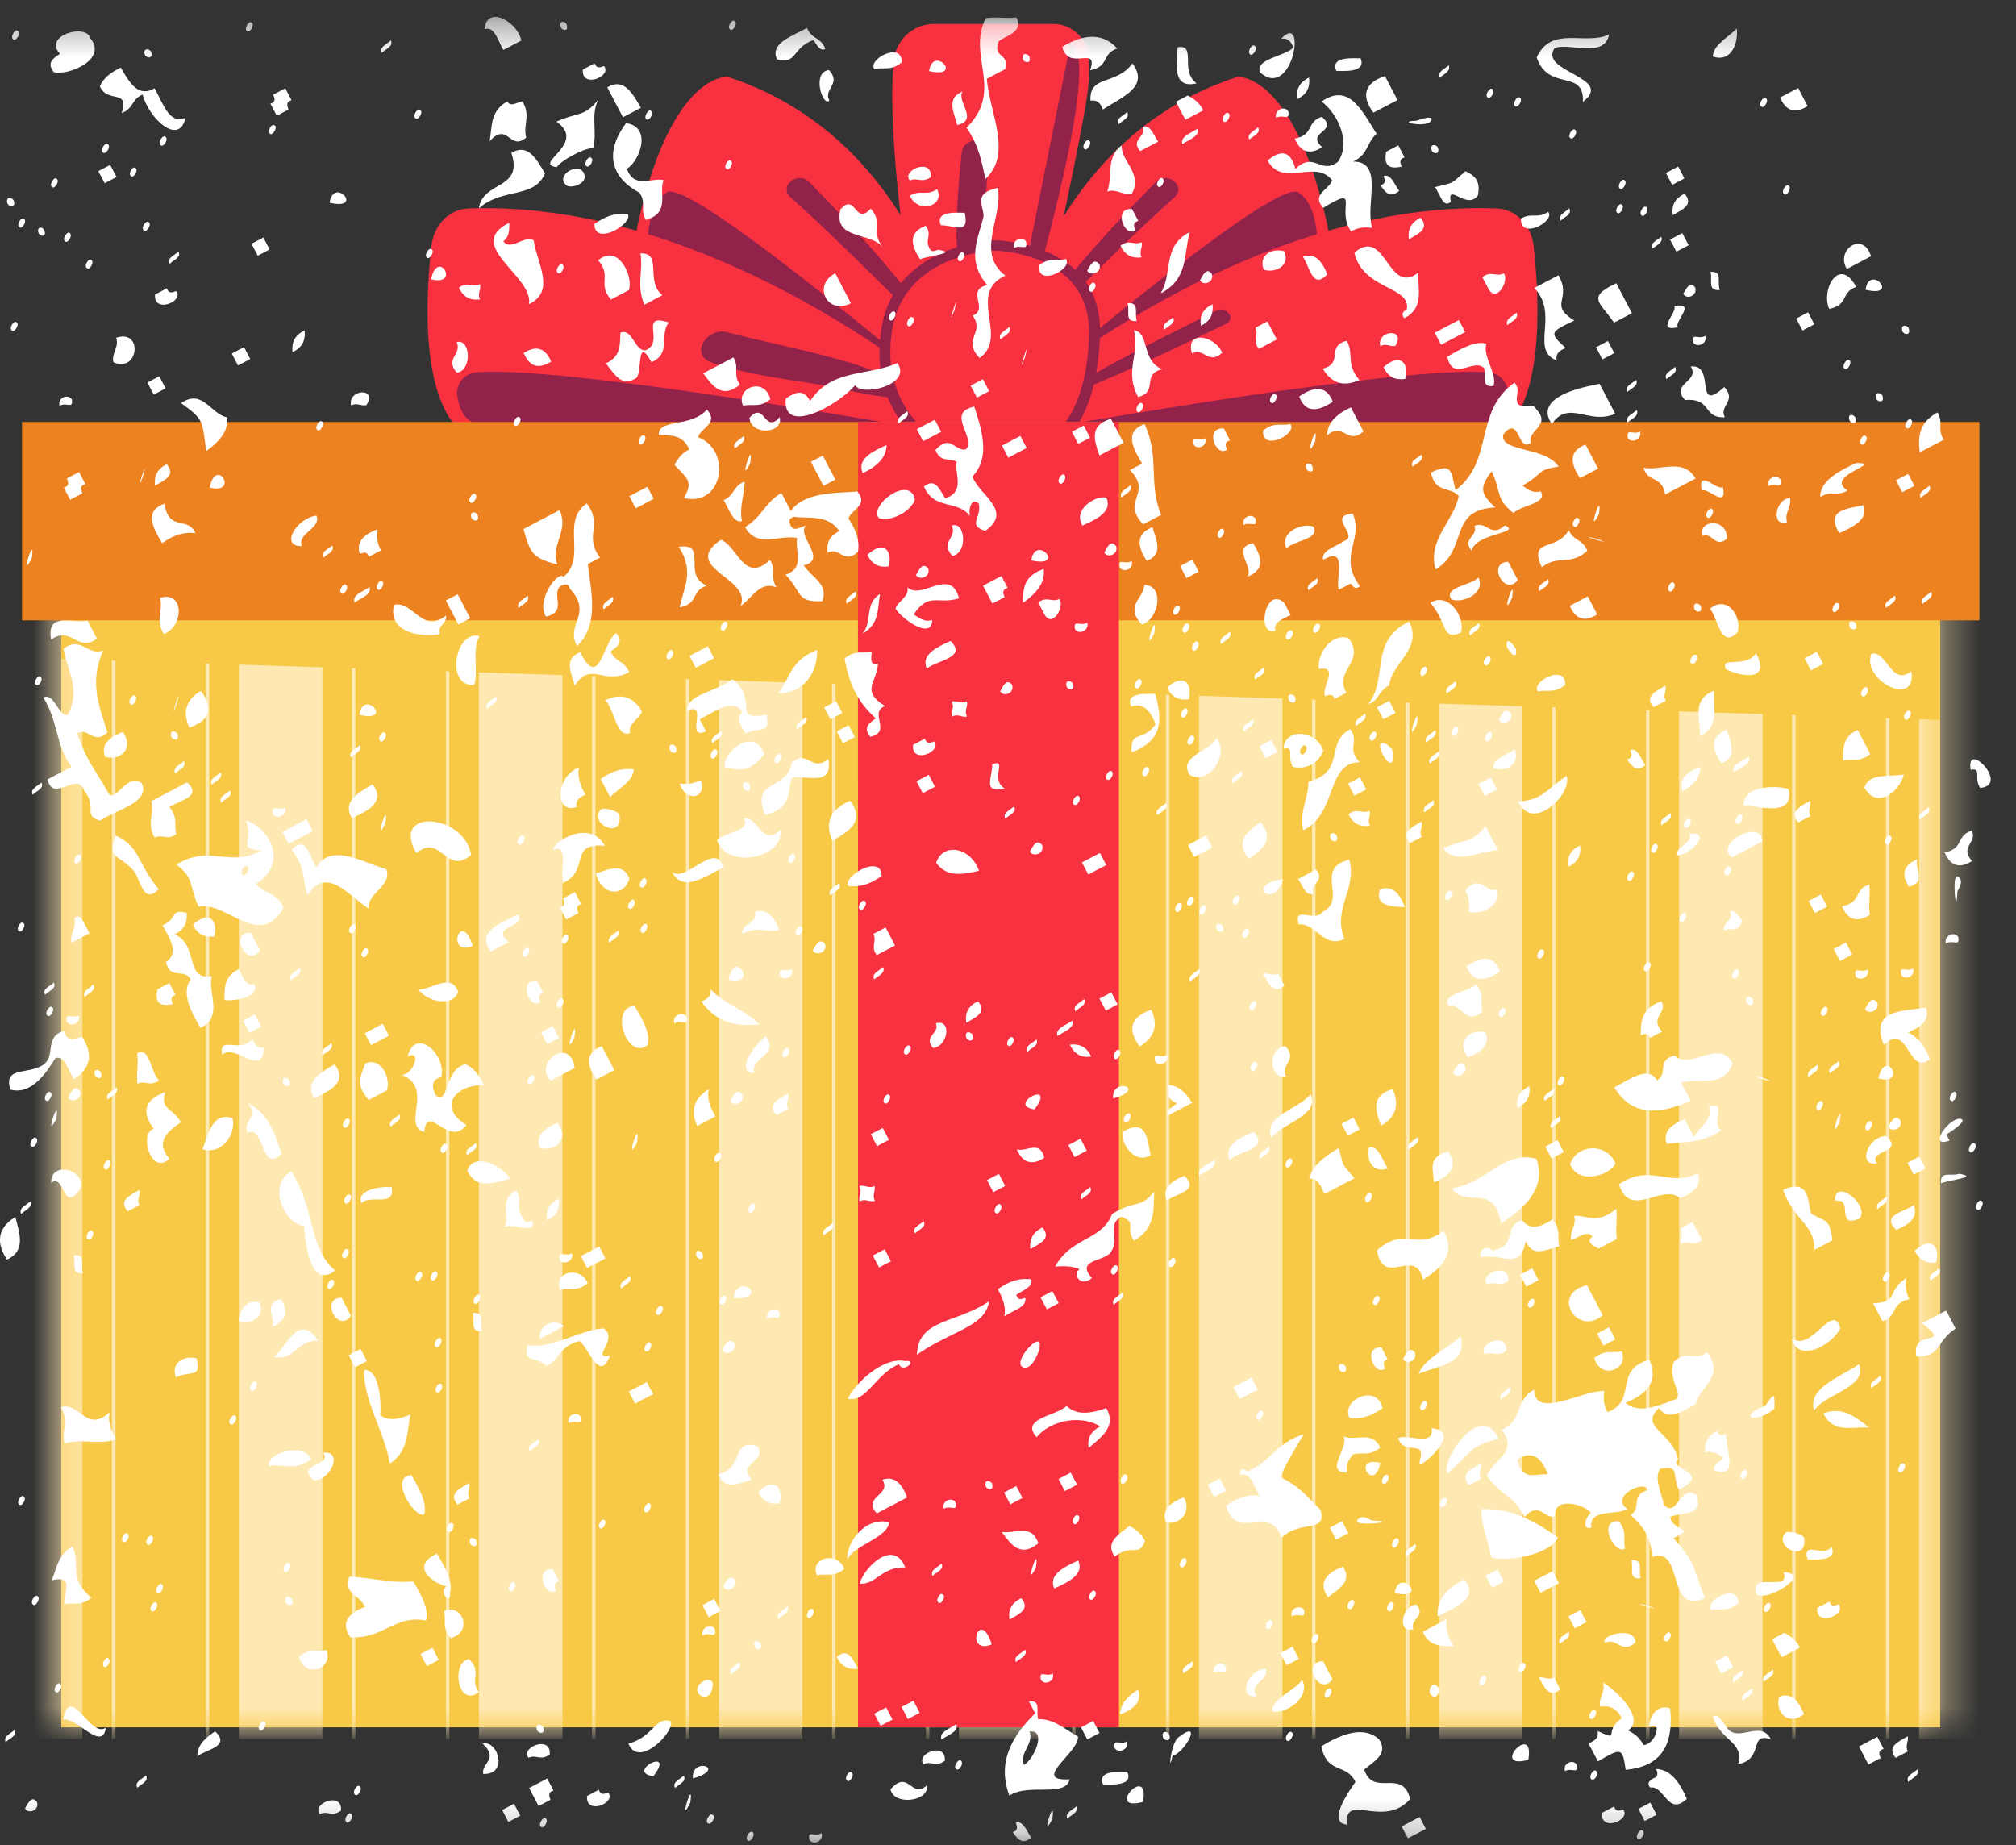 <svg xmlns="http://www.w3.org/2000/svg" xmlns:xlink="http://www.w3.org/1999/xlink" width="59" height="54" viewBox="0 0 59 54">
    <rect x="0" y="0" width="59" height="54" fill="#333333" stroke="none"/>
    <defs>
        <path id="a" d="M0 53.773h60.573V.341H0z"/>
        <path id="c" d="M55.32.437v35.658H.335V.437H55.32z"/>
        <path id="e" d="M0 53.773h60.573V.341H0z"/>
    </defs>
    <g fill="none" fill-rule="evenodd">
        <g transform="translate(-1 .152)">
            <path fill="#F73140" d="M29.414 12.267s-.568-8.027-7.117-10.17c0 0-2-.183-2.91 5.837l10.027 4.333z"/>
            <path fill="#91224A" d="M29.222 11.872s-7.972-6.85-8.707-6.396c-.735.453-.551 2.126-.551 2.126l9.258 4.27z"/>
            <path fill="#F73140" d="M29.414 12.038S22.31 5.66 14.703 5.95c-.552.021-1.007.484-1.074 1.078-.186 1.625-.333 4.731 1.09 5.627h14.695v-.616z"/>
            <path fill="#91224A" d="M29.414 12.654s-11.733-2.148-14.484-1.907a.608.608 0 0 0-.546.694c.043.29.156.623.436.756.542.255 14.594.457 14.594.457M24.678 5.171c1.011 1.032 2.01 2.091 2.896 3.235.127.164-.206.313-.327.195-1.026-1.003-2.036-2.016-3.105-2.974-.374-.335.216-.783.536-.456"/>
            <path fill="#F73140" d="M30.094 12.267s.568-8.027 7.116-10.17c0 0 2.001-.183 2.91 5.837l-10.026 4.333z"/>
            <path fill="#F73140" d="M28.343 12.654S26.816 4.586 27.165 1.58a1.182 1.182 0 0 1 1.18-1.032h3.472c.545 0 .996.418 1.041.962.021.245.022.545-.013.908-.137 1.413-2.137 10.237-2.137 10.237h-2.365z"/>
            <path fill="#91224A" d="M30.287 11.872s7.971-6.85 8.706-6.396c.735.453.551 2.126.551 2.126l-9.257 4.27zM32.333 1.094l-2.24 11.173s3.428-10.625 2.24-11.173"/>
            <path fill="#F73140" d="M30.094 12.038s7.105-6.379 14.71-6.089c.553.021 1.007.484 1.076 1.078.185 1.625.332 4.731-1.09 5.627H30.093v-.616z"/>
            <path fill="#91224A" d="M30.094 12.654s11.733-2.148 14.484-1.907c.346.03.596.349.546.694-.043.29-.155.623-.436.756-.541.255-14.594.457-14.594.457M36.612 8.933c-1.415.71-2.851 1.406-4.212 2.216-.112.066.038.187.128.152 1.477-.582 2.914-1.288 4.346-1.973.315-.15.011-.531-.262-.395M34.83 5.171c-1.011 1.032-2.011 2.091-2.897 3.235-.126.164.206.313.328.195 1.027-1.003 2.037-2.016 3.106-2.974.372-.335-.217-.783-.537-.456M29.147 4.303c-.11 1.097-.227 2.267-.098 3.366.02.17.195.274.36.226.051-.015.123-.027.151-.08.145-.286.19-1.035.228-1.466.063-.693.112-1.387.133-2.083.015-.47-.73-.39-.774.037M27.332 11.21c-.502-.488-1.193-.674-1.856-.86-1.053-.296-2.13-.495-3.186-.778-.604-.161-1.138.667-.44.897.943.311 1.905.443 2.883.594.839.129 1.674.383 2.518.434.166.01.2-.203.081-.288"/>
            <path fill="#91224A" d="M28.165 12.954s-1.78-1.036-1.364-3.517c.417-2.48 3.307-2.555 3.307-2.555s3.165.025 3.084 2.758c-.082 2.732-1.293 3.314-1.293 3.314h-3.734z"/>
            <path fill="#F73140" d="M28.343 12.654s-1.605-.934-1.23-3.17c.376-2.235 2.981-2.302 2.981-2.302s2.852.023 2.779 2.485c-.073 2.463-1.165 2.987-1.165 2.987h-3.365z"/>
            <mask id="b" fill="#fff">
                <use xlink:href="#a"/>
            </mask>
            <path fill="#F7C946" d="M2.794 50.401H57.78V13.25H2.794z" mask="url(#b)"/>
        </g>
        <g transform="translate(1.46 14.459)">
            <mask id="d" fill="#fff">
                <use xlink:href="#c"/>
            </mask>
            <path fill="#FFE9B3" d="M47.679 36.435h2.443V.437h-2.443zM40.654 36.435h2.443V.437h-2.443zM54.703 36.435h2.443V.437h-2.443zM50.987 36.435h.102V.437h-.102zM43.963 36.435h.102V.437h-.102zM39.687 36.435h.102V.437h-.102zM46.711 36.435h.102V.437h-.102zM53.736 36.435h.101V.437h-.101zM26.605 36.435h2.444V.437h-2.444zM19.58 36.435h2.444V.437h-2.443zM33.63 36.435h2.443V.437H33.63zM29.914 36.435h.102V.437h-.102zM22.89 36.435h.102V.437h-.103zM36.938 36.435h.102V.437h-.102zM18.614 36.435h.102V.437h-.102zM25.638 36.435h.102V.437h-.102zM32.662 36.435h.102V.437h-.102zM5.532 36.435h2.443V.437H5.532zM-1.493 36.435H.951V.437h-2.444zM12.556 36.435H15V.437h-2.444zM8.841 36.435h.102V.437H8.84zM1.816 36.435h.102V.437h-.102zM15.865 36.435h.102V.437h-.102zM4.565 36.435h.101V.437h-.101zM11.59 36.435h.101V.437h-.101z" mask="url(#d)"/>
        </g>
        <g transform="translate(-1 .152)">
            <path fill="#F7C946" d="M2.794 19.13l54.985 1.787V13.25L2.794 18.003z"/>
            <mask id="f" fill="#fff">
                <use xlink:href="#e"/>
            </mask>
            <path fill="#ED8221" d="M1.644 18.003h57.285v-5.806H1.644z" mask="url(#f)"/>
            <path fill="#F73140" d="M26.11 50.401h7.635V12.197h-7.636z" mask="url(#f)"/>
            <path fill="#FFF" d="M57.112 51.633c.078.174-.15.254-.268.363-.077-.175.15-.254.268-.363M56.835 51.106l-.358.188c-.269-.337.08-.466.355-.631.032.164-.088.267.003.443M56.039 51.301l-.358.188-.276-.527.537-.283c.06.117.124.239.185.354-.174.052-.132.158-.088.268M49.046 53.412c.142.04-.008.293-.088.267-.13-.045.011-.288.088-.267M50.366 52.495c-.557.528-.656-.409-1.073-.332-.109-.131-.012-.202.088-.268.164-.046.133-.157.085-.273.391.002.677.344.9.873M49.482 52.96l-.348.183-.186-.355c.117-.06.232-.121.349-.183l.185.355M51.865 51.483c.205-.659-.535-.688-.734-1.403.17-.083.247.14.361.254.29.608 1.036-.201 1.331.416-.662-.216-.172.57-.958.733M48.5 52.803c.254.305-.665.68-.618.102l.358-.188c.046.165.15.131.26.086M53.796 50.017c-.502.372-.86-.106-.725-.513.338-.124.558.09.725.513M48.578 51.644c-.097-.648-.114-.654-.813-.246l-.277-.528c.229-.08.298-.202.268-.362.695.328.141.014.706-.371-.148-.306-.374-.383-.634-.34-.056-.26.172-.44.084-.712.504.322 1.225 1.087.735 1.405.167.088.328.191.453.43.352-.018.575-.748.164-.532.02-.373.261-.656.614-.545.087.883-.107 1.693-1.3 1.801M52.269 49.253c.08.18-.15.253-.265.367-.08-.18.15-.253.265-.367M47.688 51.662c.134.051-.007.293-.085.274-.145-.046.008-.294.085-.274M52.882 48.707c.082.18-.15.253-.266.363-.078-.175.152-.248.266-.363M47.147 51.5c.06.293-.165.068-.347.183-.073-.243.254-.362.347-.182M53.676 48.067l-.537.282-.276-.527.358-.188c.17.092.328.191.455.433M51.995 48.73c.077.174-.153.248-.267.362-.078-.175.15-.254.267-.363M54.81 46.798c.243.309-.675.684-.627.108l.358-.188c.046.164.149.13.27.08M51.722 48.644l-.347.183-.182-.349.347-.182.182.348M42.73 53.374l-.527.276-.182-.348.526-.277.182.349M45.728 51.352c-1.155.311.197-1.16 0 0" mask="url(#f)"/>
            <path fill="#FFF" d="M47.659 49.886c.134.051-.019.3-.085.274-.145-.045.008-.294.085-.274M52.763 46.758c.142.04-.01.288-.088.268-.13-.045.01-.288.088-.268M52.399 46.497c-.216-.694 1.036-.02.793-.639.908.04-.533.906-.793.64M54.603 45.116c.198.456-.573.369-.706.371-.156-.583.468-.03.706-.371M51.872 46.774c-.33.268-.524.128-.797.197-.216-.283.827-.832.797-.197M49.844 47.619c.131.045-.009.294-.088.268-.142-.04.01-.288.088-.268M46.663 49.292c-.323.277-.466-.07-.623-.345.156-.036.273.085.441-.004l.182.349" mask="url(#f)"/>
            <path fill="#FFF" d="M53.8 44.865c.093.767-.928.226-.54-.16.07-.071.517.037.54.16M56.697 42.676c.142.04-.01.288-.088.268-.13-.045.008-.293.088-.268M45.588 48.518c.142.04-.01.289-.088.269-.13-.046.007-.294.088-.269M46.905 47.597c.092.174-.14.247-.254.362-.092-.175.14-.248.254-.362M44.442 48.892c.133.05-.01.295-.087.275-.143-.046.009-.294.087-.275M47.432 47.32l-.348.183-.182-.35.347-.182c.06.117.121.232.183.349M43.107 49.371c-.083.28-.316.065-.26-.085.083-.28.316-.064.26.085M49.018 46.04c-.382.04-.2-.305-.276-.528.382-.04.19.312.276.528M38.774 50.533c.141.04-.01.289-.089.269-.13-.046.012-.289.089-.269M55.706 41.628c-.487-.033-1.042.19-1.343-.412.557-.219.941.105 1.343.412M43.533 48.03c-.333-.02-.696.03-.893-.426.23-.122.473-.25.704-.37-.055.224.02.495.189.796M48.56 45.164c-.288.22-.832-.821-.188-.797.264.326.116.532.188.797M46.623 46.183l-.537.282-.185-.353.537-.282.185.353M34.45 52.585c-1.156.305.208-1.166 0 0M52.07 42.867c.142.04-.007.294-.077.263-.141-.04.01-.288.078-.263M39.91 49.263c.14.04-.009.294-.09.268-.13-.045.011-.287.09-.268M38.227 49.925c.027-.384.65-.583.88-.913.273.522-.51 1.028-.88.913M51.183 42.889c-.08-.18.149-.254.264-.368-.164-.108-.32-.228-.54-.16-.03-.26.044-.48.352-.636.048.17.152.136.262.091-.053.412.413 1.304-.338 1.073M39.996 48.994c-.38.531-.926-.515-.276-.528l.276.528M32.503 52.713c.078.175-.152.248-.267.363-.078-.175.15-.254.267-.363M31.797 53.085c-.379.738.112-.813 0 0M31.183 53.63c-.272.224-.409.04-.543-.166.164-.045.132-.156.088-.268.215-.079.316.245.455.434M57.25 38.574l.706-.37.276.527c-.599.396-.397.808-1.142.822-.194-.86 1.095-.245.16-.98M56.027 40.112c.092.174-.138.248-.253.362-.091-.174.139-.248.253-.362M45.012 46.134l-.347.183-.185-.354.347-.182.185.353M43.074 47.153c-.034-.452.246-.816.789-1.087.423.578-.248.81-.789 1.087M42.37 47.524c-.482.16-.368-.676.081-.716.3.34-.206.426-.082.716M33.989 51.703c.208.45-.563.363-.707.371-.193-.449.576-.363.707-.371M54.09 41.131c-.194-.653.71-.952 1.317-1.358.27.672-.997.867-1.317 1.358M46.596 44.85c-.26.502-1.417.705-1.951.583-.083-.469-.311-.981-.286-1.42.843-.031 1.56.339 2.237.837M37.782 49.486c-.566.096-.297-.752.251-.805.153.344-.526.431-.25.805M35.217 50.613c.074.217-.13.19-.179.094-.063-.223.127-.195.18-.094M41.73 46.737c.144.045-.008.294-.075.268-.144-.045.007-.294.074-.268M39.012 48.395l-.358.188-.185-.353c.116-.06.232-.123.358-.189l.185.354M33.98 50.813c.073.244-.264.368-.359.188-.047-.297.17-.062.359-.188M41.817 46.469c.126-.787 1.039.24 0 0M39.533 47.67c.13.046-.019.3-.089.269-.142-.04.01-.288.089-.268M40.582 46.673c.132.045-.01.29-.087.27-.142-.04.007-.294.087-.27M36.875 48.623c.06.293-.168.062-.347.182-.074-.243.253-.362.347-.182M56.092 38.516l-.276-.528c.782-.021.372-.343.973-.734-.023.188-.04.386.094.617-.569.119-.323.487-.791.645M33.179 50.567l-.358.188-.185-.353.358-.189c.06.117.121.233.185.354M53.44 39.016c.572.426 1.202-1.09 1.415-.3-.15.409-1.21 1.101-1.415.3M39.165 46.968c.049.298-.166.067-.359.188-.073-.244.257-.357.36-.188M33.78 50.022c.006-.298.208-.526.524-.72.118.329-.085.556-.523.72M57.753 36.97c.089.168-.138.247-.256.356-.088-.169.139-.248.256-.357M42.423 45.032c.077.175-.15.255-.268.363-.078-.174.15-.254.268-.363M39.87 46.597c-.305-.431-.058-.703.43-.9.295.439-.131.649-.43.9M38.19 47.259c.13.045-.01.288-.088.268-.142-.04.01-.288.088-.268M35.894 48.466c.089.169-.138.248-.256.357-.088-.17.138-.248.256-.357M57.663 36.795c-.252.032-.478-.039-.624-.345.53-.475.742-.046.624.345M41.879 44.868c.144.044-.008.293-.085.273-.134-.051.018-.3.085-.273M28.128 52.1c.08.462-.957.61-1.067.117.54-.609.599.297 1.067-.117M56.246 37.09c.142.04-.009.293-.088.267-.13-.045.01-.288.088-.268M29.1 51.366c.131.046-.008.294-.088.268-.142-.04.01-.287.088-.268M25.046 53.499c.063.25-.264.367-.358.188-.06-.291.167-.067.358-.188M43.287 43.683c.142.04-.01.288-.088.268-.142-.04.01-.288.088-.268M44.34 43.129l-.348.183c-.28-.331.076-.472.343-.631.041.159-.088.268.005.448M28.65 51.38c-.259.198-.393-.008-.617.103-.253-.305.665-.68.618-.102M58.971 34.983c.134.051-.008.294-.085.274-.145-.045.007-.293.085-.274M40.46 44.72c-.117.06-.243.127-.359.188l-.182-.35.358-.188.182.35M43.359 42.972c-.175-.46 1.003-2.137 1.498-1.011-.845.182-.866.476-1.498 1.011M31.81 48.823c.074.243-.255.358-.347.182-.062-.297.156-.061.348-.182M28.989 50.307c.076.223-.239.314-.435.452-.077-.223.239-.315.435-.452M22.998 53.458c.14.04-.011.288-.088.269-.141-.04.01-.29.088-.27M56.493 35.841c-.455-.433.226-.516.52-.724.12.334-.096.562-.52.724M25.897 51.71c.141.04-.01.289-.078.263-.141-.04.008-.293.078-.262M47.66 39.592c.33-.267.537-.128.797-.197.233.524-.612.861-.798.197M42.556 42.72c-.044-.159.088-.268-.003-.441-.21-.12-.508.03-.634-.34.26-.144 1.069.272.975-.291.818.074.017.879-.338 1.073M41.58 43.011c.142.04-.01.288-.077.263-.141-.04.01-.288.078-.263M54.626 36.15l-.525.277c.005-.758-.586-.837-.92-1.758.77-.324.718.295.82.694.467.278.538.132.625.787M56.214 34.871c.077.175-.153.248-.267.363-.08-.18.15-.254.267-.363M55.42 35.51c-.726.308-.147-.616-.715-.518-.026-.694 1.03.118.716.518M41.398 42.663c-.19.922-.868-.223 0 0M31.005 48.13c.078.174-.152.248-.267.362-.091-.174.15-.254.267-.363M27.916 49.976l-.347.183-.184-.354.346-.183.185.354M21.833 52.953c.142.04-.01.288-.088.268-.141-.04.008-.293.088-.268M58.763 33.302c.141.04-.008.293-.086.274-.133-.052.008-.294.086-.274M48.274 39.047l-.348.183-.185-.353.348-.184.185.354M45.19 40.44c.081.18-.15.254-.264.368-.08-.18.149-.253.263-.367M35.67 45.447c.132.045-.007.293-.085.274-.144-.046.008-.294.086-.274M27.12 50.173l-.348.183-.185-.354.348-.183.185.354M57.352 34.044l-.348.183a206.31 206.31 0 0 0-.182-.348l.348-.184.182.349M40.43 42.944c-.704.013.068-.743-.112-1.06.35.153.846-.181 1.075.331-.33.268-.528.122-.798.198-.119.156-.235.318-.165.53M33.014 46.4c.142.04-.01.288-.088.268-.131-.045.021-.294.088-.268M21.2 52.614c-.37.732.123-.82 0 0M57.96 33.05l.094.18c-.678.243.02-.731.341-.631.193.061-.353.402-.435.452M30.024 47.973c-.808.33-.354-1.114 0 0M47.905 38.34c-.74.643-1.542-.637-.459-.877l.459.877M42.705 40.85c.142.04-.007.294-.087.27-.142-.04.01-.29.087-.27M55.931 33.895c-.567.096-.299-.751.25-.804.603.484-.541.426-.25.804M33.623 45.406c-.296-.436.13-.648.429-.899.17.093.328.191.455.434-.166.505-.382.067-.884.465M30.544 47.247c-.04-.255.033-.475.344-.625.28.331-.079.466-.344.625M45.08 39.38c-.26.198-.392-.002-.62.104-.252-.305.666-.68.62-.104M35.121 44.396c-.12-.334.086-.557.52-.725a.474.474 0 0 1-.52.725M31.853 46.336c-.17-.4.257-.612.7-.818.18.396-.243.613-.7.818M21.281 51.897c-.067-.644 1.036-.303 0 0M21.011 51.817c.089.169-.138.248-.256.357-.088-.17.138-.249.256-.357M50.81 36.144c-.259.197-.393-.009-.62.097-.04-.153.077-.262-.013-.437l.358-.188.276.528M41.46 41.062c-.372.263-.69.323-.967.28-.26-.522.809-1.019.967-.28M36.88 43.47c-.115.062-.232.123-.348.183l-.185-.353.348-.183.185.354M58.207 31.803c.131.046-.007.294-.088.268-.142-.04.01-.288.088-.268M56.618 32.639c.073.244-.255.363-.349.183.092-.184.206-.377.349-.183M42.517 40.055c.163-.436.817-.726 1.23-1.09.204.8-.622.838-1.23 1.09M31.318 45.723c-.37.732.111-.813 0 0M26.113 48.683c-.25.037-.474-.034-.625-.345.338-.28.47.076.625.345M20.12 51.834c-.847-.133.686-.9 0 0M18.797 52.308c.254.304-.665.68-.617.103l.347-.183c.046.164.16.124.27.08M55.73 32.662c.141.04-.01.288-.089.268-.13-.045.01-.288.088-.268M45.852 37.857c.142.04-.01.288-.076.262-.142-.04.01-.288.076-.262M16.948 53.06c.132.044-.02.292-.088.267-.141-.04.011-.289.088-.268M42.41 39.438c.074.244-.254.363-.348.183.104-.19.205-.378.349-.183M54.84 32.68c-.367.737.124-.813 0 0M41.536 39.898c-.309.256-.68-.66-.105-.612l.182.35c-.163.045-.121.15-.077.262M28.568 46.497c.141.04-.008.293-.078.263-.142-.04.01-.289.078-.263M48.321 36.108l-.537.282c-.186-.098-.373-.202-.183-.35-.128-.193-.392.02-.62.098-.056-.26.173-.44.085-.71.385-.008.699.258 1.235-.206.04.309-.031.582.02.886M46.026 37.315l-.358.188a77.978 77.978 0 0 1-.183-.35l.358-.187.183.35M32.53 44.19c.14.04-.01.289-.078.264-.141-.04.01-.29.078-.265M31.39 45.013c-.527.431-.798.041-1.074-.332.372.068.87-.262 1.073.332M19.392 50.877c.723-.184.785-.81 1.242-.653.11.313-.947 1.395-1.242.653M17.111 52.522l-.348.184-.277-.53c.17-.088.349-.183.528-.277l.185.354c-.165.046-.133.158-.088.27M16.226 52.988l-.347.182-.183-.349.347-.182.183.349M48.383 34.506c.934-.627 1.438.105 2.305-.317.12.334-.096.562-.52.724-.503-.448-1.48.638-1.785-.407M40.379 39.84c.07.212-.13.19-.18.094-.073-.217.127-.194.18-.094M37.915 41.136c.13.045-.022.294-.089.268-.141-.04.01-.288.089-.268M57.479 30.846c-.647.509-.628-1.123-1.345-.416-.417-1.026.504-.986 1.228-1.09.118.328-.096.561-.524.72.256.127.48.352.64.786M55.974 31.409c.2-.926.868.223 0 0M45.138 37.337c-.26.197-.394-.009-.62.097-.251-.298.668-.674.62-.097M33.934 43c.146.045-.007.294-.085.274-.13-.046.008-.294.085-.274M54.293 32.07c.142.04-.008.294-.077.263-.142-.04.01-.287.077-.262M28.558 45.606c.08.18-.15.253-.267.362-.077-.174.152-.248.267-.362M21.86 49.128c-.02.731-.803.234-.27-.08.093-.055.266-.058.27.08M22.643 48.495c.088.168-.138.247-.256.356-.088-.168.139-.248.256-.356M37.807 40.52l-.526.277-.185-.354.526-.277.185.353M32.521 43.3l-.358.187-.185-.353.358-.188.185.353M23.258 47.949c.07.213-.13.19-.169.09-.073-.22.117-.19.17-.09M27.49 45.723c-.686-.03-.867.524-1.325.468.087-.423.984-1.352 1.326-.468M24.754 46.934c.144.045-.008.293-.085.273-.131-.045.007-.293.085-.273M17.088 51.194c-.26.198-.394-.008-.62.098-.252-.3.667-.674.62-.098M54.81 30.904c.09.174-.138.248-.256.357-.088-.169.141-.243.256-.357M30.925 43.688l-.358.188-.183-.348.359-.188.182.348M54.193 31.007c.077.174-.15.253-.268.362-.077-.175.15-.254.268-.362M42.648 37.3c-.227-.999-1.162.268-1.348-.86.818-.72 1.162.042 1.943-.57.368.653-.03 1.072-.595 1.43M41.325 37.774c.132.045-.021.294-.089.268-.141-.04.012-.288.089-.268M24.046 46.862c.077.175-.15.254-.267.362-.078-.175.15-.253.267-.362M15.144 51.766c-.07-.314.47-.436-.02-.886.43-.13.78.902.02.886M46.949 33.92c.201-.59 1.063-.639 1.33-.026-.113.323-1.076.667-1.33.026M32.86 42.227c-.041-.256.033-.475.34-.632-.556-.346-1.441-.19-1.862.314-.493-.556.564-.613.877-.913.298.287.72.22 1.16.063.31.538-.137.84-.516 1.168M16.9 50.398c.07.212-.13.188-.18.093-.074-.216.127-.193.18-.093M44.93 35.655c-.207-1.216-1.044-.428-1.44-1.032 1.019-.132 1.494-1.123 2.478-.86.271.827-.266 1.392-1.039 1.892M30.031 43.262c.073.218-.126.195-.179.094-.07-.21.13-.188.18-.094M28.967 43.822c.062.298-.154.062-.347.183-.072-.24.255-.358.347-.183M25.713 45.762c-.33.268-.527.123-.8.191-.238-.507.585-.73.8-.191M21.923 47.526c.051.304-.166.068-.359.189-.07-.239.257-.357.359-.189M11.25 52.918c.141.04-.01.294-.088.268-.131-.046.01-.288.088-.268M55.942 29.19c.074.244-.267.363-.358.189.1-.193.205-.377.358-.188M50.477 32.065c-.915.407-1.72.46-2.233-.393.466-.24.992-.644 1.248-.206.345-.189-.03-.597.521-.725.444.44 1.33-.512 1.69.229-.252.75-.987.397-1.502.567l.276.528M22.088 46.996l-.347.182-.185-.353.347-.183.185.354M10.98 52.838c-.26.197-.395-.008-.62.103-.252-.304.667-.68.62-.103M56.988 28.19c.074.243-.253.361-.347.182-.058-.292.159-.056.347-.182M11.5 52.113c.145.046-.008.294-.085.274-.134-.05.007-.293.085-.274M58.309 27.273c.058.292-.167.067-.359.188-.062-.25.267-.362.359-.188M54.433 29.311c.132.046-.018.3-.088.268-.141-.04.01-.288.088-.268M46.764 33.567l-.358.188-.182-.348.358-.189.182.349M27.547 43.673l-.885.466c-.45-.477.456-.543.16-.98.339-.123.571.09.725.514M22.518 46.097c.074.243-.255.362-.348.183.092-.183.196-.372.348-.183M55.663 28.22c.063.25-.267.363-.358.189-.062-.298.165-.067.358-.188M46.653 32.508c.089.169-.139.247-.256.357-.089-.17.141-.243.256-.357M15.018 49.369c-.634.48-.825-.886-.29-.966.406.419-.005.581.29.966M42.958 34.452c.014-.331-.22-.754.429-.9.296.437.06.708-.43.9M55.207 27.786l-.358.188-.185-.353.358-.188.185.353M52.294 29.096c.07.213-.13.19-.179.094-.073-.216.127-.195.179-.094M41.091 34.76c.145.045-.007.293-.085.273-.134-.05.008-.293.085-.274M46.465 31.711c.088.169-.138.248-.257.357-.088-.169.142-.243.257-.357M23.812 43.847c-.25.037-.474-.033-.622-.339.532-.475.742-.047.622.339M49.646 30.038l-.359.189c-.045-.165-.16-.125-.27-.08.009-.395.006-.784.609-.993.182.348-.369.476.02.884M46.731 31.349c.132.045-.02.293-.088.268-.141-.04.012-.288.088-.268M45.412 32.265c-.04-.255.033-.475.344-.625.04.255-.044.48-.344.625M31.39 39.418c-.018.042-.195.526-.435.45-.412-.12.7-1.304.435-.45M58.715 25.046c-.363.23-.633.151-.803-.25.572-.114.323-.487.794-.64.171.354-.37.477.01.89M55.724 26.62c-.373.236-.643.155-.813-.246.583-.119.334-.493.793-.639.042.308-.031.581.02.884M41.614 34.04c-.436.168-.646-.26-.545-.608.269-.075.376.361.545.608M56.866 25.797c-.235-.37-.156-.632.25-.804-.104.263.286.676-.25.804M51.833 28.215c.145.045-.007.293-.085.273-.134-.05.008-.293.085-.273M42.494 33.127c.08.18-.15.253-.264.368-.092-.174.138-.248.264-.368M40.639 34.331l-.874.46c-.122-.26-.241-.513-.455-.434.078-.365.426-.648.868-.908.169.604.061.4.46.882M33.848 37.674c.091.174-.138.248-.253.362-.09-.174.138-.248.253-.362M13.84 48.426l-.347.182-.185-.354.347-.182.185.354M35.347 36.663c.132.046-.008.294-.088.269-.141-.04.011-.288.088-.269M17.274 46.39c-.299.252-.669-.663-.094-.617l.182.35c-.164.045-.133.156-.088.268M23.006 43.154c-.376.103-.791.335-.982-.157.774-.19.371-1.063 1.141-.823.296.438-.612.497-.16.98M14.192 47.79c-.275-.32-.127-.527-.198-.792.532-.239.868.608.198.792M54.473 26.382l-.358.188a160.52 160.52 0 0 1-.185-.354l.358-.188.185.354M8.713 50.226c.142.04-.01.288-.088.27-.13-.046.019-.3.088-.27M33.66 36.877c.133.05-.008.293-.086.274-.144-.045.008-.294.086-.274M31.984 37.987l-.347.182-.185-.353.347-.183.185.354M16.022 46.153c.144.046-.008.294-.075.268-.144-.044.009-.294.075-.268M6.776 51.245c-.008-.298.208-.526.521-.725.455.435-.228.517-.521.725M5.271 51.807c.092.176-.138.248-.253.363-.09-.175.138-.249.253-.363M41.42 32.796c-.16-.435-.322-.874.339-1.074.203.466.092.82-.34 1.074M32.954 37.248c-.316.294-.595-.11-.36-.254-.212-.097-.454-.098-.713-.077.462-.862 1.364-.757 1.665-1.54.702-.431.803-.134 1.232-.65-.017.534.031 1.088-.595 1.431-.272-.47.11-.509-.367-.702-.466.264.005.677-.339 1.073-.21.238-.998.195-.523.719M19.995 43.841c.132.046-.018.3-.088.269-.141-.04.01-.288.088-.269M51.463 27.07c-.058-.213.283-.304.162-.537.171-.083.25.145.364.26-.122.333-.238.213-.526.276M43.88 31.057c.074.244-.266.362-.358.189.101-.194.206-.377.358-.189M40.792 32.904l-.348.182-.182-.348.348-.183.182.349M38.763 33.749c.142.04-.01.288-.088.268-.131-.045.012-.288.088-.268M31.003 37.83c.072.266-.368.376-.614.545.057-.224-.017-.496-.188-.796.383-.269.687-.328.975-.29.076.221-.25.32-.432.456.045.164.147.13.259.085M18.662 44.32c.142.04-.01.289-.077.263-.142-.04.01-.288.077-.262M13.467 47.275c-.91-.174-1.223.535-2.213.491-.293-.432-.06-.702.432-.893-.251-.428-.622-.367-.462-.882.632.025 1.207.2 1.872.14.248.421.463.833.37 1.144M56.3 24.304c.14.04-.011.288-.078.262-.142-.04.007-.293.077-.262M49.255 28.009c.131.045-.01.287-.088.268-.142-.04.007-.293.088-.268M27.834 39.497c.04-1.051 1.102-.895 2.11-1.561-.097.738-1.108.859-2.11 1.56M9.752 48.334c.33-.268.527-.123.796-.197.237.53-.62.87-.796.197M58.953 22.908c-.2-.278.057-.609-.277-.528-.16-.898 1.158.441.277.528M57.447 23.471c.082.18-.149.254-.263.368-.08-.18.149-.254.263-.368M43.959 30.794c-.362-.51.124-.866.52-.724.121.334-.085.556-.52.724M2.083 52.59c.073.243-.255.362-.349.183.103-.19.206-.377.349-.183M38.14 33.404c.077.174-.15.253-.267.362-.077-.174.152-.248.267-.362M35.14 34.982c-.119-.328.094-.562.522-.72.455.434-.226.517-.523.72M50.298 26.565c.133.045-.01.288-.088.268-.14-.04.01-.294.088-.268M45.002 29.35c.142.04-.01.289-.077.263-.142-.04.007-.293.077-.262M38.217 33.141c-.276-.63.811-.837 1.135-1.271.287.624-.8.832-1.135 1.271M36.985 33.789c-.17-.402.243-.613.7-.819.487.497-.404.562-.7.819M36.547 33.797c.076.223-.25.319-.447.458-.075-.224.25-.32.447-.458M14.94 44.933c.073.216-.127.193-.178.093-.07-.212.128-.189.178-.093M55.565 22.9c.122-.434.726-.308 1.154-.386-.115.472-.776 1.055-1.154.385M44.382 29.448c-.488.451-.606-.26-.979-.152-.234-.368.59-.412.79-.645.267.331.117.531.189.797M31.156 36.404c-.028-.262.044-.48.354-.632.271.336-.078.466-.354.632M51.602 25.206c.141.04-.01.288-.077.262-.142-.04.01-.288.077-.262M53.985 23.73l-.358.189c-.28-.332.077-.472.352-.637.033.165-.087.268.006.448M52.575 24.472l-.885.466c-.548-.406.863-1.148.885-.466M46.13 27.632c.146.045-.006.293-.084.274-.134-.052.007-.294.085-.274M32.905 34.588c.091.174-.138.248-.253.362-.091-.174.138-.248.253-.362M14.215 44.418c.144.045-.008.293-.075.268-.144-.045.008-.293.075-.268M44.899 28.28c-.435.296-.79.336-.979-.151.436-.297.79-.336.979.151M34.674 33.657c-.502.299-.906-.424-.815-.687.702-.404.707.2.815.687M9.543 46.653c.074.217-.126.195-.179.094-.063-.223.129-.19.18-.094M38.638 31.351c-.49.116-.559-.837-.02-.885.377.414-.162.537.02.885M52.023 23.416c.02-.625 1.044-.57 1.322-.473.165.854-.889.481-1.322.473M14.739 43.698l-.349.183c-.28-.33.077-.471.343-.63.042.16-.088.268.006.447M1.433 50.474c.077.175-.152.249-.267.363-.079-.174.149-.254.267-.363M55.735 21.915c-.33.267-.537.127-.8.191.014-.331-.026-.693.432-.894l.368.703M51.935 23.685c.143.045-.01.294-.085.273-.135-.05.007-.293.085-.273M50.09 24.883c-.09-.276.494-.34.342-.63.673-.099.094.59-.341.63M48.765 25.352c.133.05-.008.293-.086.274-.144-.046.008-.294.086-.274M30.253 35.088c.134.05-.007.293-.085.274-.145-.046.008-.294.085-.274M22.493 39.17c.074.243-.253.361-.358.188.102-.19.205-.379.358-.189M20.113 40.65c-.17.088-.348.183-.527.277l-.185-.354.527-.277c.06.116.12.232.185.354M13.415 44.172c-.265.134-1.061-1.104-.373-1.15.248.422.463.833.373 1.15M37.744 30.926c.132.045-.019.3-.089.269-.141-.04.012-.289.089-.269M35.887 32.125l-.707.371c-.077-.175.154-.248.267-.362-.33-.122-.216-.236-.276-.529.294-.005.523.204.716.52M27.074 36.76l-.348.183-.182-.35.347-.182.183.35M23.812 38.253c.049.298-.166.067-.358.188-.062-.249.267-.363.358-.188M17.99 41.316c.059.291-.156.061-.347.182-.074-.243.255-.357.347-.182M16.758 41.963c.089.169-.139.249-.256.357-.09-.17.142-.243.256-.357M56.87 20.644c.13.045-.01.29-.088.27-.142-.04.01-.289.087-.27M49.457 24.543c.141.04-.011.29-.078.264-.14-.04.01-.289.078-.264M32.805 33.524l-.358.188-.183-.35c.117-.06.243-.127.358-.188l.183.35M9.442 45.588c.132.045-.02.295-.087.269-.142-.04.01-.288.087-.27M4.146 48.373c.142.04-.01.29-.076.264-.142-.04.01-.288.076-.264M2.736 49.115c.14.04-.01.29-.078.264-.142-.04.01-.288.078-.264M50.429 23.81c.141.04-.01.287-.088.268-.142-.04.008-.293.088-.269M34.034 32.432c.131.046-.01.288-.088.268-.142-.04.008-.292.088-.268M30.418 34.556l-.348.183-.184-.354.347-.183c.06.117.124.238.185.354M28.032 35.589c.09.17-.142.243-.257.357-.091-.174.14-.247.257-.357M31.56 33.734c-.363.231-.636.146-.803-.252.265.097.68-.29.802.252M49.886 23.644c.088.169-.138.248-.257.357-.088-.169.142-.243.257-.357M55.771 18.98c.467-.083.577.976 1.167.511.164 1.112-1.483.248-1.167-.511M46.896 25.217c-.04-.255.033-.476.344-.625.035.25-.033.475-.344.625M43.982 26.527c.02-.192.03-.38-.097-.621.442-.49.565.052.891-.019.21.455-.449.762-.794.64M22.47 37.841c.131-.802 1.096.043 0 0M20.006 39.137c.13.046-.01.288-.089.268-.141-.04.011-.288.089-.268M5.549 46.74c.131.046-.01.289-.088.269-.142-.04.01-.288.088-.268M52.178 21.995c.077.222-.25.32-.435.45-.087-.216.239-.314.435-.45M33.579 31.998c-.069-.643 1.036-.302 0 0M22.2 37.761c.141.04-.01.289-.077.263-.142-.04.007-.293.077-.263M18.664 38.726c.46.316-.41.915.188.796-.311.844-.662-.313-.895-.424-.603.154-.547.517-.96.728-.294-.304-.718-.062-.547-.61.645.132 1.511-.444 2.214-.49M55.611 19.96c.132.045-.007.294-.085.274-.144-.046.009-.295.085-.274M50.24 23.013c-.12-.333.085-.556.521-.724.01.299-.207.527-.52.724M35.153 30.72c.073.244-.255.363-.349.183-.058-.292.17-.063.349-.183M5.71 46.205c.143.04-.007.293-.084.273-.134-.05.018-.299.085-.273M51.38 22.186c-.294-.432-.333-.788.158-.98.104.377.331.79-.159.98M37.715 29.15c.132.046-.021.294-.088.269-.142-.04.01-.288.088-.269M25.373 35.641c.079.174-.149.254-.267.363-.088-.169.15-.254.267-.363M12.408 42.682c-.137-.877-.8-1.914-.747-2.738.468-.03.498 1.031.465 1.325.236.172.547.122.886-.023-.108.51-.045 1.067-.604 1.436M43.436 25.92c.142.04-.01.288-.088.268-.131-.046.01-.288.088-.269M38.589 28.69c-.325.28-.467-.071-.624-.345.157-.034.273.086.442-.002l.182.348M26.606 34.993c-.165.046-.27-.08-.449.014-.044-.159.088-.268-.007-.448.168-.04.274.086.442-.002.04.152-.077.262.014.436M20.344 38.065c.131.045-.01.287-.088.268-.142-.04.01-.289.088-.268M31.274 32.316c-.848-.133.682-.905 0 0M42.113 26.393c-.39-.004-.892-.036-.725-.514.338-.124.568.084.725.514M40.344 27.324c-.579.304-.834-.465-1.335-.423-.158-.583.467-.03.706-.371.727-.355-.27-1.26.773-1.524.234.859-.494 1.417-.144 2.318M34.352 30.475c-.374-.51-.253-.87.339-1.074.21.454.1.809-.339 1.074M33.732 30.571c.142.041-.008.294-.085.275-.134-.05.007-.294.085-.275M10.197 43.18c-.603-.486.543-.428.26-.812.558-.09.289.757-.26.811M3.679 46.607c-.33.268-.537.127-.8.19-.012-.383.306-.852-.366-.701.155-.344.166-.734.61-.988.247.523-.15.92.556 1.5M44.841 24.729c-.545.01-1.225.456-1.6-.054.662-.301.802-.111 1.233-.648l.367.702M50.742 21.403c.065-.464-.29-1.065.426-1.34-.044.48.178 1.035-.426 1.34M49.151 22.24c-.261.218-.399.034-.53-.166.164-.046.133-.157.087-.274.215-.074.314.245.443.44M32.936 30.768c-.26.042-.478-.039-.624-.345.252-.032.477.039.624.345M21.556 36.53c.074.218-.118.185-.168.09-.073-.217.116-.19.168-.09M54.356 19.28l-.358.188-.185-.354.358-.188.185.354M45.435 23.3c.71-.03.813-.347 1.412-.743.18.524-1 1.683-1.412.742M16.797 39.034a.425.425 0 0 1 .705-.371l-.705.371M13.884 40.344c.142.04-.01.288-.077.262-.142-.04.007-.293.077-.262M10.1 42.556c-.514.378-.817.107-1.238.2-.044-.42 1.078-.688 1.238-.2M5.428 44.791c.131.046-.01.288-.088.268-.142-.04.008-.293.088-.268M2.08 46.552c.131.045-.021.294-.088.268-.142-.04.007-.293.088-.268M57.52 17.165c.081.18-.15.254-.263.368-.082-.18.15-.254.264-.368M19.433 37.196c.092.174-.138.248-.253.362-.09-.174.139-.248.253-.362M55.313 18.104c.072.217-.13.19-.179.094-.074-.217.13-.19.179-.094M36.095 28.211c.079.174-.15.254-.266.362-.078-.174.149-.253.266-.362M27.016 33.209c-.117.06-.232.122-.348.183l-.182-.349.348-.183.182.349M23.05 35.073c.13.045-.011.287-.089.268-.141-.04.011-.289.088-.268M4.706 44.72c.142.04-.01.288-.077.262-.142-.04.01-.287.077-.262M56.453 17.282c.088.169-.138.248-.256.357-.088-.169.139-.248.256-.357M37.503 27.027c.132.045-.02.293-.087.268-.142-.04.007-.294.087-.268M33.709 29.244l-.347.183c-.062-.116-.125-.238-.185-.353l.347-.183.185.353M32.387 29.718c.072.217-.25.319-.436.45-.087-.216.239-.313.436-.45M31.333 30.272c.078.174-.153.248-.267.363-.091-.174.149-.254.267-.363M18.2 37.402c-.331.267-.539.128-.798.197-.24-.513.57-.732.797-.197M42.61 24.341l-.347.183c-.28-.332.075-.472.341-.631.043.158-.087.268.007.448" mask="url(#f)"/>
            <path fill="#FFF" d="M39.441 26.008c-.227.078-.317-.245-.455-.435l.526-.277c.297.336-.206.426-.07.712M15.107 38.806c-.384.034-.19-.311-.276-.53.382-.037.197.301.276.53M54.767 17.496c.142.04-.011.289-.088.269-.132-.045.021-.294.088-.269M49.75 20.357l-.358.188c-.28-.33.08-.466.345-.627.043.16-.078.265.013.439M44.812 22.954l-.358.188-.183-.349.358-.188.183.349M36.782 26.956c.073.216-.12.182-.169.088-.073-.218.119-.184.169-.088M32.728 29.088c.088.168-.14.246-.257.357-.088-.17.139-.248.257-.357M30.61 30.201c.143.04-.01.288-.076.262-.142-.04.01-.288.077-.262M18.72 36.677l-.538.282L18 36.61l.537-.282.182.35M13.869 39.006c.131.046-.01.288-.088.268-.142-.04.01-.288.088-.268M26.992 31.88c.142.04-.01.289-.076.265-.142-.04.01-.29.076-.264M44.718 22.337c-.074-.27.355-.375.612-.551.16.434-.262.656-.612.55M42.95 23.267c.088.17-.143.243-.258.357-.091-.174.14-.249.257-.357M38.548 25.582c-.25.912-1.139.134 0 0M17.74 36.525c.072.238-.267.362-.358.188-.05-.303.166-.066.358-.188M50.615 19.006c.131.045-.007.293-.085.273-.145-.045.008-.293.085-.273M37.21 26.056c.142.04-.007.293-.074.268-.144-.046.007-.294.074-.268M29.46 30.132c.064.223-.126.194-.178.093-.074-.216.13-.189.179-.093M15.004 37.735c.13.046-.018.3-.086.274-.144-.045.008-.294.086-.274M11.738 39.682l-.347.182-.185-.353.347-.183c.06.117.121.232.185.354M51.846 18.358c-.494.489-.557-.4-.804-.693.536-.438.954.285.804.693M41.096 24.012c-.259.043-.484-.028-.63-.334.255-.202.39.003.617-.102.043.158-.078.262.013.436M40.12 24.303c.074.218-.13.19-.178.095-.073-.217.128-.19.178-.095M36.246 26.341c.131.045-.021.294-.088.268-.142-.04.01-.288.088-.268M7.858 41.272c.14.04-.011.288-.089.268-.141-.04.011-.288.089-.268M28.306 30.517c-.298-.34.208-.425.082-.716.47-.153.367.676-.082.716M22.045 33.588c.141.04-.01.288-.088.268-.131-.045.01-.288.088-.268M35.885 26.087c.131.046-.011.288-.088.268-.142-.04.008-.293.088-.268M35.527 26.275c.142.04-.011.289-.078.263-.141-.04.008-.293.078-.263M29.279 29.783c-.04-.255.03-.48.341-.63.28.33-.076.47-.341.63M27.597 30.446c.143.04-.01.288-.088.268-.141-.04.008-.293.088-.268M44.605 21.272c.14.04-.009.294-.086.274-.134-.05.008-.294.086-.274M24.07 32.3l-.348.184c-.28-.331.066-.466.342-.631.043.16-.087.268.007.448M8.466 40.279c.131.045-.018.299-.085.274-.145-.046.007-.294.085-.274M45.22 20.727c.072.244-.255.362-.348.183.088-.189.194-.373.347-.183M43.102 21.84c.089.17-.138.248-.256.357-.088-.169.139-.248.256-.357M39.14 24.147c-.13-.532.157-.931.155-1.422 1.108-.294.468-1.134 1.223-1.538.284.388-.128.551.279.97-.995-.002-.654 1.522-1.658 1.99M37.55 24.983c-.423-.525-.04-.794.337-1.074.436.525.042.8-.337 1.074M1.667 43.633c.142.04-.01.288-.077.262-.142-.04.01-.288.077-.262M57.468 14.063c.089.168-.138.247-.256.356-.088-.17.139-.247.256-.356M50.772 17.585c.07.211-.13.188-.18.094-.074-.217.127-.195.18-.094M46.808 19.891c-.329.267-.537.127-.796.197-.226-.28.814-.832.796-.197M40.986 22.953l-.348.183a151.36 151.36 0 0 0-.185-.353l.348-.183.185.353M17.01 35.563c-.04-.254.033-.475.34-.63.04.255-.03.48-.34.63M13.749 37.057c.13.045-.01.288-.089.268-.142-.04.011-.288.089-.268M10.312 39.086c-.651-.014-.644.594-1.323.474.33-.113.712-1.386 1.323-.474M54.826 15.453c-.402-.692.21-.703.698-.82.171.402-.254.619-.698.82M43.623 21.116c.144.044-.008.293-.086.274-.13-.046.008-.294.086-.274M13.297 37.066c.144.043-.008.293-.085.273-.131-.046.007-.294.085-.273M11.274 38.358c-.38.53-.927-.516-.277-.529l.277.53M4.398 41.975c-.542.17-.971-.035-1.508.118-.1-.37.146-.642-.11-1.058.549-.182.74.774 1.43.143-.057.225.017.495.188.797M57.027 14.066l-.358.188c-.06-.117-.121-.233-.183-.35l.359-.188.182.35M43.005 21.217c.08.181-.15.254-.267.364-.077-.176.152-.25.267-.364M41.772 21.866c.052.768-.504-.144-.36-.254.094-.076.348.127.36.254M22.724 31.884c.074.245-.254.362-.348.183.104-.189.206-.378.348-.183M21.942 32.519l-.537.282c-.212-.456-.09-.814.338-1.074-.054.231.02.501.199.792M36.476 24.651l-.526.277-.182-.348.526-.277c.06.117.121.232.182.348M19.643 33.282c-.38.739.112-.813 0 0M42.464 21.057c-.368.734.122-.818 0 0M6.147 40.158c-.16-.434.261-.656.612-.55.12.59-.159.34-.612.55M49.952 16.89c.145.046-.008.294-.074.269-.142-.04.007-.294.074-.268M24.038 30.52c.145.045-.007.293-.085.273-.13-.045.008-.293.085-.273M23.079 31.253c-.595-.01.018-.864.328-1.067.45.525-.49.627-.328 1.067M8.969 38.674c.104-.263-.287-.676.251-.805.23.363.156.631-.251.805M57.891 12.715l-.705.37c-.064-.456-.017-.878.517-1.166.187.306-.025.49.188.796M55.07 14.2c-.302.193-.48-.018-.797.196-.016-.442.475-.735 1.05-.996.857-.006-.963.365-.254.8M53.301 15.13c-.468.159-.364-.67.085-.711.055.26-.173.44-.085.71M41.226 21.258c.142.04-.007.293-.088.268-.142-.04.012-.288.088-.268M10.721 37.302c.142.04-.007.293-.088.268-.13-.045.021-.294.088-.268M47.744 17.83c-.361.23-.632.15-.802-.251l.526-.277.276.528M45.369 18.857c.045.32-.184.111-.27-.08-.047-.319.173-.105.27.08M43.6 19.788c.087.169-.14.248-.257.357-.088-.169.14-.248.256-.357M39.106 21.929c.069.025.22-.223.076-.269-.067-.025-.22.223-.076.269m-.266.362c-.19-.284.069-.615-.277-.528.04-.673 1.028-.5 1.162.063a.747.747 0 0 1-.885.465M7.987 38.518c.02-.374.262-.657.615-.546.16.434-.264.65-.615.546M51.54 15.612c-.341.3-.431-.205-.712-.076-.164-.468.732-.553.711.076M44.573 19.054c.13.046-.01.288-.089.268-.142-.04.01-.287.089-.268M41.841 20.713l-.358.187-.185-.353.358-.188.185.354M33.375 25.165l-.526.277-.185-.354.526-.276.185.353M15.927 34.342c-.484.126-.996.328-1.252-.238.174-.514.935-.214 1.252.238M10.81 37.033c-.75.57-.87-.842-.914-1.31-.525-.027-1.105-1.163-.377-1.593.705 1.063.512 2.262 1.29 2.903M40.95 20.73c.082.18-.149.254-.264.368-.08-.18.15-.254.264-.368M26.84 28.151c.092.174-.138.248-.253.362-.091-.174.139-.248.253-.362M16.795 33.434c-.118-.328.098-.556.522-.72.37.5-.112.862-.522.72M11.152 36.403c.144.045-.01.294-.085.273-.135-.05.018-.3.085-.273M56.907 12.116c.131.045-.018.299-.088.268-.142-.04.01-.288.088-.268M37.332 22.411c.092.174-.15.254-.256.357-.089-.17.142-.243.256-.357M55.573 12.594c.142.04-.01.29-.076.264-.142-.04.01-.288.076-.264M53.11 13.89c.048.298-.167.068-.359.188-.064-.249.265-.367.358-.188M42.705 19.362c.142.04-.01.289-.087.27-.13-.046.01-.289.087-.27M38.385 21.858l-.347.182-.183-.35c.116-.06.232-.12.347-.182l.183.35M35.124 23.35c.089.169-.138.247-.256.357-.088-.17.14-.248.256-.358M23.222 29.832c-.65.065-1.257-.04-1.696-.676.216-.074.296-.203.266-.362.436.47.99.583 1.43 1.038M51.08 14.735c.132.045-.01.288-.088.268-.141-.04.009-.292.089-.268M27.195 27.52c-.18.093-.358.188-.537.282-.19-.262.012-.39-.097-.622l.357-.188.277.528M44.279 18.083c.091.175-.138.248-.253.363-.091-.175.138-.249.253-.363M35.823 22.53c-.369-.553.606-.688.78-1.076.38.473-.217 1.38-.78 1.076M55.297 12.067c.074.217-.115.189-.168.088-.073-.217.118-.184.168-.088M51.422 14.105c.135.669-.449-.012-.617.102-.136-.669.45.013.617-.102M46.305 16.796c.09.174-.139.248-.256.357-.089-.169.14-.243.256-.357M45.251 17.35c-.365.738.115-.808 0 0M43.753 18.36c-.559.268-.386-.302-.896-.867.532-.34 1.044.434.896.867M40.404 20.122l-.347.182c-.046-.163-.16-.125-.27-.08-.153-.216.44-.904-.189-.795-.056-.443.368-1.07.872-.903.51.694-.45.936-.066 1.596M31.5 24.583c.073.244-.255.362-.36.188.104-.188.207-.377.36-.188M14.925 33.3c.092.174-.138.247-.256.356-.088-.168.142-.242.256-.356M12.461 34.595c.113.601-.623.195-.884.466-.173-.434.716-.505.884-.466M56.09 11.427c.074.218-.13.19-.178.095-.074-.217.126-.195.178-.095M24.175 28.213c.073.244-.257.357-.348.183-.058-.292.167-.067.348-.183M18.98 31.167l-.527.277c-.293-.431-.332-.788.16-.978.12.232.245.47.366.701M47.456 15.969c-.536.463-.822.095-1.333.479-.403-.872.438-.446.787-1.087.145.328.404.258.546.608M38.9 20.247c.07.213-.13.19-.18.094-.074-.217.127-.195.18-.094M37.667 20.895c.077.175-.152.248-.267.362-.077-.174.15-.253.267-.362M29.65 25.333c-.48.112-.946.195-1.252-.236.198-.596 1.007-.463 1.253.236M25.147 27.48c.074.243-.256.356-.358.188.1-.194.206-.377.358-.188M21.093 29.612c.048.298-.17.061-.358.188-.074-.244.264-.368.358-.188M19.952 30.434c-.6.47-1.127-1.103-.384-1.145.258.417.477.834.384 1.145M14.038 33.322c.142.04-.01.289-.088.269-.131-.046.007-.294.088-.269M11.216 34.806c.142.04-.01.289-.088.269-.13-.046.008-.294.088-.269" mask="url(#f)"/>
            <path fill="#FFF" d="M45.418 16.819c-.371.524-.918-.522-.277-.528l.277.528M34.572 22.294c.145.045-.008.293-.085.274-.134-.052.008-.294.085-.274M50.62 13.854l-.886.465c-.11-.574-.49-.321-.637-.782.507.097 1.176-.295 1.523.317M43.474 17.39c-.23-.364.58-.405.793-.639.214.46-.445.765-.793.64M35.892 21.377c.141.04-.008.294-.088.269-.131-.045.01-.288.088-.269M32.544 23.139c.141.04-.008.293-.088.268-.142-.04.01-.288.088-.268M22.32 28.516c.196-.932.868.223 0 0M17.82 31.105l-.706.37c-.518-.501.565-1.333.705-.37M14.65 32.772c-.519.676-1.144-.671-1.235.206-.669-.202.3-1.303-.658-1.668.362-.028.587-.754.174-.542.219-.89 1.14-.055.984.6-.328.09-.265.314-.162.536.385.301.26-.784.868-.908.22.087.395.296.546.608-.864-.01-1.363.657-.518 1.168M47.795 14.896c-.38.737.111-.813 0 0M33.506 22.41c.142.04-.011.29-.078.264-.141-.04.011-.289.078-.263M26.282 26.21c.141.04-.01.288-.089.268-.14-.04.012-.288.089-.268M16.584 31.31c.142.04-.01.288-.089.269-.13-.045.011-.288.089-.268M47.167 15.004c.14.04-.011.288-.078.263-.142-.04.007-.294.078-.263M24.422 26.966c.142.04-.01.288-.077.263-.142-.04.007-.293.077-.263M30.677 23.447c.091.175-.139.247-.254.363-.09-.175.14-.249.254-.363M17.81 30.214c-.366.738.115-.808 0 0M56.858 9.454c.073.219-.126.195-.179.095-.073-.217.13-.19.18-.095M55.1 10.38c.131.045-.019.298-.088.268-.142-.04.01-.288.088-.269M37.989 19.379c.091.174-.14.248-.257.357-.088-.169.142-.243.257-.357M35.704 20.58c.131.046-.009.295-.088.268-.142-.04.01-.288.088-.267M26.802 25.484c-.38.275-.687.329-.976.292-.18-.268.974-.963.976-.292M23.802 27.062c-.377.104-.64-.14-1.068.118-.09-.275.494-.34.352-.636.328-.119.56.095.716.518M25.556 25.696c.089.168-.138.247-.256.356-.088-.168.139-.248.256-.356M17.36 30.228l-.346.182-.182-.348.347-.183.182.349M12.69 32.463c.087.168-.14.248-.257.356-.088-.168.139-.247.256-.356M51.48 12.06c-.652.035-.38-.573-1.163-.504-.453-.483.452-.548.16-.98.752-.1.083 1.418.985.6.377.414-.163.537.019.885M39.575 18.1c.142.04-.01.288-.088.268-.142-.039.009-.293.088-.267M35.792 20.312c-.262.038-.487-.033-.634-.34.53-.474.74-.045.634.34M38.776 18.292c.145.045-.007.293-.085.274-.145-.046.007-.294.085-.274M3.427 37.112c-.375.03-.19-.31-.277-.527.382-.04.197.3.277.527M47.769 13.562l-.527.277c-.292-.432-.332-.788.16-.978l.367.701M11.18 32.583c.143.04-.007.294-.087.268-.142-.04.01-.287.088-.268M48.997 12.472c.074.244-.267.363-.358.189-.048-.3.166-.068.358-.189M38.327 18.306c-.579.176-.297-1.338.26-.81l.186.354c-.26.116-.522.234-.446.456M17.44 29.07c.131.045-.01.288-.088.268-.142-.04.01-.288.088-.268M9.243 33.602c-.606.663-.506-.892-.995-.594-.171-.354.37-.477-.01-.89.632.334.765.843 1.005 1.484M12.322 31.761l-.526.277c-.44-.483-.201-.742-.111-1.06.461-.222.763.434.637.783M36.997 18.333c.082.179-.149.253-.263.367-.08-.18.149-.253.263-.367M34.355 19.722c.134.051-.008.294-.085.274-.145-.045.007-.293.085-.274M16.812 29.178c-.302.246-.674-.67-.098-.623l.183.35c-.165.045-.133.156-.085.273M3.67 35.86c.145.045-.007.294-.073.268-.145-.045.007-.293.074-.268M55.597 8.328c.115-.781 1.03.247 0 0M54.099 9.338l-.347.183-.183-.35.347-.182c.06.117.121.232.183.35M48.9 11.85c.078.174-.15.253-.267.363-.09-.17.143-.243.267-.362M39.55 16.768c.089.169-.14.247-.256.357-.09-.17.142-.243.256-.357M36.022 18.623c.142.04-.008.293-.088.269-.13-.046.021-.294.088-.269M28.364 22.873l-.359.189-.182-.35.359-.188.182.35M25.362 24.452c-.224-.508-.083-.906.518-1.169.438.584-.007.886-.518 1.169M24.208 24.837c.142.04-.008.293-.077.262-.142-.039.01-.287.077-.262M5.082 35.118l-.347.182c-.281-.33.078-.465.344-.626.043.16-.088.27.003.444M54.534 8.887c-.25-.529.278-1.574.792-.64-.458.148-.21.522-.792.64M19.894 26.883c.13.045-.021.293-.088.269-.141-.04.01-.29.088-.27M48.272 11.958c-.778.336-1.367-.432-1.855.302-.556-.805.91-1.083 1.396-1.178l.459.876M19.098 27.08c.078.174-.152.248-.268.362-.077-.175.15-.254.268-.363M10.196 31.983c-.29-.48.167-.733.598-.987.372.505-.075.754-.598.987M6.925 33.481c.162-.38.269-1.103.879-.912.112.472-.304 1.089-.879.912M1.203 36.713c-.353-.548-.231-.955.247-1.247.12.482.315.986-.247 1.247M50.024 10.585c.091.174-.138.248-.253.362-.091-.174.139-.248.253-.362M35.746 18.095c.145.045-.008.293-.085.273-.134-.05.018-.299.085-.273M32.398 19.855c.072.218-.126.195-.179.095-.07-.211.129-.19.179-.095M21.985 24.437c.203-.228 1.013-.27.783-.634.426-.083.517.86 1.072.331.107.846-1.581 1.162-1.855.303M48.88 10.965c.089.168-.149.253-.257.357-.088-.169.143-.243.258-.357M34.781 18.38c-.379.739.114-.807 0 0M22.173 25.233c-.582.3-1.214.734-1.505.126.376.36 1.27-.932 1.505-.126M5.957 33.762c-.551.512-.89-.778-.458-.876-.372-.505-.261-.86.337-1.074-.162.51.212.454.459.877-.377.278-.77.553-.338 1.073M55.757 7.348l-.707.372c-.342-.553.471-1.13.707-.372M50.906 9.677c.074.244-.257.357-.358.188-.048-.297.166-.066.358-.188M28.34 21.545c.24.304-.678.68-.617.103l.347-.182c.047.164.149.13.27.08M19.527 26.18c.13.046-.021.294-.089.27-.141-.04.011-.289.089-.27M17.578 27.206c.142.04-.01.288-.077.262-.141-.04.01-.288.077-.262M13.25 28.81c.39.002.945-.504 1.159.062-.127.425-.854.342-1.16-.062M12.384 30.16l-.526.276-.182-.348.526-.277.182.349M9.47 31.47c.075.217-.128.189-.178.093-.063-.223.127-.194.179-.093M37.501 16.727c.216-.281-.481-.844.17-.984.282.437.332.788-.17.984M35.473 17.572c.141.04-.01.288-.088.269-.131-.046.018-.3.088-.269M16.435 27.585c.142.04-.01.288-.088.268-.142-.04.007-.293.088-.268M3.3 34.715c-.477.601-.417-.542-.802-.25-.02-.705 1.17-.333.802.25M39.433 15.26c.23.364-.58.406-.78.64-.224-.454.435-.761.78-.64M34.42 18.126c-.532-.556.07-.763.065-1.16.609.011.431 1.006-.064 1.16M30.62 19.896c.073.244-.254.362-.348.182.102-.188.206-.376.348-.182M29.302 20.818c-.155.035-.262-.091-.44.003-.043-.16.087-.268-.015-.436.164-.047.27.08.449-.015.043.16-.088.268.006.448M19.868 25.55c.134.052-.007.294-.085.274-.145-.045.009-.294.085-.274M10.698 30.374c.09.174-.14.248-.255.362-.09-.174.14-.248.255-.362M4.18 33.802c.133.05-.019.299-.086.274-.145-.046.008-.294.085-.274M1.884 35.01c.08.179-.15.253-.264.367-.081-.18.149-.254.264-.368M18.437 25.407c.377-.103.791-.335.982.158-.147.514-.79.542-.982-.158M17.93 26.57l-.358.188c-.06-.117-.121-.233-.182-.348.164-.047.134-.159.088-.27l.348-.183.183.35c-.165.045-.123.15-.078.263M50.103 9.427c-.678.14.007-.45-.107-.618.68-.135-.007.45.107.618M42.599 13.152c.089.168-.138.247-.256.356-.089-.17.138-.248.256-.356M15.892 27.42l-.526.277c-.434-.573.247-.81.787-1.089.283.39-.86.333-.26.812M48.244 10.183l-.349.183-.185-.355.348-.183.186.355M36.08 16.58l-.357.188-.185-.355.357-.188.186.355M32.82 18.071c.061.245-.266.364-.358.188-.062-.297.166-.066.358-.188M51.332 8.335c-.385.034-.2-.305-.276-.528.371-.034.186.307.276.528M14.835 27.53c-.807.33-.354-1.112 0 0M50.61 8.264c.074.244-.254.362-.347.183.102-.188.206-.378.347-.183M37.742 15.032c.06.292-.166.068-.347.182-.074-.243.256-.356.347-.182M26.019 21.42l-.348.182-.182-.348.348-.183.182.349M22.937 22.818c.064.223-.126.195-.179.094-.073-.216.13-.19.18-.094M36.767 15.323c.142.04-.01.288-.077.262-.142-.04.01-.288.077-.262M48.76 9.015l-.526.277c-.392-.595-.827-.736.068-1.153l.458.876M44.706 11.147c-.385.034-.2-.306-.276-.528-.303-.298-.92.424-1.072-.332.42-.247.839-.474 1.144-.379-.124.355.328.885.204 1.24M31.569 17.834l-.185-.353c.259-.197.394.008.618-.103.166.189-.189.874-.433.456M23.808 21.916c.142.04-.01.288-.088.268-.131-.045.009-.293.088-.268M39.404 13.485c.074.218-.116.189-.168.088-.071-.211.118-.183.168-.088M34.56 16.262c-.283-.438-.322-.793.17-.984.1.37.332.788-.17.984M34.118 16.265c.074.244-.253.362-.347.183-.059-.292.158-.056.347-.183M22.212 22.305c-.059-.474.877-1.202 1.155-.385-.422.503-.613.497-1.155.385M20.889 22.779c.184.017.379.03.618-.104.202.514-.418.692-.618.104M8.645 29.891l-.346.183-.185-.354.346-.183.185.354M5.654 31.464c-.27.202-.393-.008-.63.103-.04-.309.035-.577-.01-.89.366-.227.4.584.64.787M2.034 33.14c.133.05-.008.293-.086.273-.144-.045.008-.293.086-.274M28.126 19.416c-.177-.391.246-.607.692-.808.5.492-.403.563-.692.808M25.652 20.718l-.348.182-.182-.348.348-.182.182.348M4.406 31.67c.088.168-.138.247-.256.356-.088-.168.142-.242.256-.356M2.647 32.594c-.378.737.116-.807 0 0M40.903 12.474c-.479.42-.588-.302-1.067.118.009-.343.244-.614.7-.82l.367.702M24.596 20.829c.077.175-.15.253-.267.362-.078-.174.15-.253.267-.362M19.13 23.704c.09.76-.931.22-.542-.166.07-.07.516.037.542.166M11.718 27.602c.141.04-.01.288-.078.263-.141-.04.01-.288.078-.263M39.488 12.774c-.369.732.113-.813 0 0M33.666 15.837c.071.238-.256.356-.347.182.099-.194.202-.383.347-.182M30.935 17.495c.009-.395.005-.784.608-.994.057.416-.228.72-.608.994M3.34 31.787c.072.238-.257.356-.347.182.099-.194.202-.384.347-.182M53.326 5.268c.133.05-.018.3-.086.274-.144-.045.008-.294.086-.274M50.419 7.026l-.359.188a95.878 95.878 0 0 0-.185-.354l.359-.189.185.355M21.937 21.777c.144.044-.008.293-.085.274-.134-.051.007-.294.085-.274M9.775 28.173c.08.18-.15.255-.265.369-.081-.182.15-.255.265-.369M6.867 29.931c-.324-.543-.556-1.061-.285-1.418-.192-.343-.6.033-.726-.515.377-.231.148-.643-.1-1.064.483-.233.194-.479.706-.372.026.256-.044.481-.355.631.721.3.29 1.377 1.093 1.217-.13.499.354 1.193-.333 1.521M3.951 31.236c.074.216-.116.188-.168.088-.07-.212.119-.183.168-.088M34.983 14.916l-.527.276c-.657-.69.284-.896-.387-1.587l.358-.188c-.294-.485-.52-.945.069-1.155.455.973.097 1.7.487 2.654M30.402 17.324l-.358.189-.274-.523.538-.283c.06.117.121.233.182.348-.175.052-.133.158-.088.27M8.45 28.646c.164.44-.726.51-.883.465.012-.335-.027-.692.429-.899.108.26.228.514.455.434M2.45 31.803c.14.04-.01.294-.078.264-.142-.04.01-.288.078-.264M49.616 6.774c.078.175-.15.253-.267.362-.078-.174.15-.252.267-.362M45.383 9c.078.176-.15.254-.267.363-.077-.175.15-.253.267-.363M42.125 10.936c-.26.042-.484-.028-.634-.34.532-.474.755-.047.634.34M22.112 21.24c.078.174-.15.253-.267.361-.077-.174.15-.252.267-.362M18.854 23.175l-.276-.528c.372-.263.69-.323.968-.28-.012.336-.435.553-.692.808M16.288 24.302c.142.04-.01.288-.088.268-.13-.045.012-.289.088-.268M11.35 26.9c.142.04-.01.288-.077.262-.142-.04.01-.288.077-.263M38.763 12.26c.224.273-.827.832-.799.191.33-.267.537-.127.799-.191M31.182 16.247c.126-.786 1.036.237 0 0M23.78 20.14c.335-.438.354-.966 1.134-1.27.016.646-.362 1.26-1.134 1.27M20.779 21.718c.07.213-.12.185-.17.09-.072-.217.127-.195.17-.09M17.879 23.466c-.673.227-.605-.927.068-1.153-.057.224.018.495.188.796-.216.074-.297.203-.256.357M43.88 9.568l-.705.371-.185-.353.705-.371.185.353M40.006 11.606c-.439.292-.804.337-.982-.156.425-.291.791-.335.982.156M14.787 24.87c-.739.617-.877-.649-1.6-.054-.775-1.33 1.408-1.158 1.6.054M11.796 26.443c-.59-.383-1.236-1.262-1.794-.402-.152-.446-.061-.81-.465-1.325.435-.45.52.225.725.514.417-.745 1.437-.103 2.041.052.193.496-.575.699-.507 1.161M49.957 6.144c-.04-.256.033-.476.344-.626.281.332-.078.466-.344.626M40.786 10.967c-.453.212-.817.107-1.072-.33.616-.157.084-.659.701-.815.216.412-.034.679.37 1.145M36.91 13.005c-.31.252-.68-.658-.093-.616l.182.348c-.175.052-.133.158-.088.268M32.678 15.231c-.3-.494.438-.91.703-.813.167.396-.246.607-.703.813M6.058 29.232c-.418.098-.523-.075-.452-.429l.348-.182.182.348c-.164.046-.122.152-.078.263" mask="url(#f)"/>
            <path fill="#FFF" d="M34.086 14.047c.077.174-.15.254-.267.362-.078-.174.15-.253.267-.362M8.61 27.668c-.38.529-.927-.515-.276-.528l.276.528M49.158 5.898c.131.045-.01.289-.088.268-.142-.04.008-.293.088-.268M44.567 8.313l-.185-.354c.26-.197.39.003.628-.109.166.19-.2.88-.443.463M41.836 9.97c-.156.036-.263-.09-.44.01-.123-.468.775-.55.44-.01M36.28 12.672c.07.238-.257.356-.348.182-.062-.297.167-.069.347-.182M38.302 11.379c.145.045-.008.293-.074.268-.145-.046.007-.294.074-.268M50.296 5.07l-.359.189-.182-.349.358-.188.183.349M48.436 5.827c.142.04-.011.288-.078.263-.142-.04.011-.289.078-.263M28.166 16.488c.074.243-.253.362-.358.188.102-.189.205-.378.358-.188M19.443 21.297c-.4.183-.463-.706-.728-.957.464-.216.817-.107 1.072.331-.07.226-.429.36-.344.626M8.127 25.458c.076.02.229-.228.088-.268-.078-.02-.23.228-.088.268m-1.318.922c-.295-.666-.11-.804-.643-1.23.972-.606 1.533.108 2.484-.411-.764-.05-.189-.258-.462-.882.69.216 1.28 1.24.303 1.86.247.295.608.24.806.695-.695 1.24-1.659-.193-2.488-.032M3.305 29.563c.073.244-.254.362-.348.183-.06-.293.156-.063.348-.183M53.901 2.953c-.363.23-.633.15-.803-.252l.527-.277.276.529M28.871 16.117c-.378-.415.162-.538-.02-.886.407-.146.479.813.02.886M26.046 17.158c.077.175-.152.248-.267.362-.08-.18.15-.252.267-.362M7.267 27.256c-.251.031-.476-.038-.623-.346.531-.473.74-.046.623.346M48.518 5.11c.141.04-.01.294-.086.273-.133-.05.008-.293.086-.273M46.927 5.946c.091.174-.138.248-.253.362-.09-.174.138-.248.253-.362M32.123 13.732c.131.046-.01.294-.085.274-.145-.045.007-.293.085-.274M3.733 28.663c.092.175-.138.248-.253.363-.09-.175.139-.249.253-.363M2.502 29.311c.131.046-.007.294-.085.274-.145-.045.007-.294.085-.274M52.659 2.71c.132.045-.01.288-.088.268-.141-.04.011-.288.088-.268M46.31 6.049c.216.284-.827.832-.797.197.305-.187.479.017.797-.197M33.88 12.808l-.705.37c-.149-.439-.314-.883.339-1.072l.367.702M27.005 16.425c-.25.037-.475-.034-.621-.34.529-.48.742-.047.62.34M21.897 19.11l-.536.283-.182-.349.536-.282.182.348M12.277 23.948c-.369.733.123-.819 0 0M2.576 28.606c.088.169-.141.243-.256.357-.09-.174.138-.248.256-.357M38.367 9.783l-.526.276c-.202-.257.008-.394-.098-.621l.348-.183.276.528M34.398 11.64c.142.04-.007.294-.085.275-.133-.051.008-.294.085-.274M32.902 12.657l-.347.182-.185-.354.347-.182.185.354M22.236 18.038c.132.044-.018.298-.086.273-.143-.046.01-.294.086-.273M20.646 18.874c.143.04-.007.293-.085.273-.134-.05.008-.294.085-.273M11.296 23.791c-.278-.48.166-.734.61-.987.369.498-.085.758-.61.987M36.771 10.17c-.408.377-.529-.165-.887.024-.208-.68.653-.547.887-.023M34.308 11.467c-.412-.76.054-1.255-.12-1.95.458.055.205.882.822 1.137-.618.154-.097.662-.702.813M23.724 17.033c-.505-.173-.669.284-1.052.553.362-.823-1.79-1.111-.573-1.941.488.188.677 1.294 1.437.59.187.306-.017.481.188.798M10.151 24.171l-.705.371-.182-.348.705-.371.182.348M31.047 12.96l-.538.282c-.06-.117-.124-.238-.185-.354.18-.093.359-.188.538-.282l.185.354M26.723 15.011c-.318-.35.887-1.28 1.053-.553-.098.353-.708.674-1.053.553M42.233 6.854c-.04-.256.041-.486.341-.632.281.331-.079.467-.341.632M3.62 27.162l-.527.277c-.058-.265.16-.441.082-.717.131-.109.194-.014.26.086l.185.354M44.255 5.562c-.32.464-.91-.404-.796.195-.13.11-.204.02-.27-.08l-.185-.353c.614-.162.402-.05.884-.465.336.153.432.338.367.703M39.843 7.882c-.432.457-.51-.23-.714-.52.327-.118.557.09.714.52M5.643 25.87c-.433.456-.52-.226-.715-.52-.47-.54-.796-.315-.55-1.051.744.343.605.772 1.265 1.57M51.128 1.502c.01-.341.436-.552.7-.819.05.431-.162 1-.7.819M47.074 3.634c.13.046-.01.288-.089.269-.141-.04.012-.289.089-.269M20.893 17.626c.098-.556.45-1.038-.029-1.775.884-.135.073.83.822 1.136-.47.153-.224.521-.793.639M15.517 20.232c.077.175-.15.253-.268.362-.077-.175.15-.254.268-.362M9.346 23.477c.063.25-.267.362-.359.188-.061-.297.167-.067.359-.188M36.145 9.382c-.04-.255.03-.48.34-.63.03.26-.04.486-.34.63M37.985 7.741c-.17-.428.253-.644.604-.539.17.429-.255.645-.604.54M35.331 9.137c.089.169-.139.249-.256.357-.089-.169.139-.248.256-.357M12.24 21.282c.14.04-.012.289-.088.268-.132-.045.01-.288.088-.268M11.534 21.653c.078.174-.15.254-.268.363-.077-.175.15-.254.268-.363M1.656 26.848c.143.04-.01.288-.076.262-.143-.04.01-.287.076-.262M14.882 19.892c-.855.086-.577-1.616.153-1.428-.236.421-.026.978-.153 1.428M41.948 5.436c-.273.223-.409.04-.544-.166.164-.046.133-.158.088-.268.214-.08.316.244.456.434M28.544 12.485l-.528.277-.185-.353.528-.277c.06.115.123.237.185.353M26.248 13.693c-.17-.403.254-.619.7-.82-.01.343-.244.613-.7.82M18.93 17.312c.081.18-.15.255-.263.368-.082-.18.15-.254.264-.368M6.157 24.26c-.26.197-.394-.01-.63.102-.25-.422.002-.688-.102-1.065l1.053-.554c.456.434-.227.517-.52.725.264.325.127.525.199.791M36.466 7.868c.074.243-.254.362-.347.182.102-.188.205-.378.347-.182M34.272 9.243c-.382.04-.197-.3-.273-.523.371-.033.187.305.273.523M25.448 13.885l-.347.182-.368-.703.347-.182.368.703M7.73 22.98c.092.175-.139.249-.256.357-.088-.168.142-.242.257-.356M43.083 4.166c.062.222-.13.188-.179.094-.074-.218.129-.19.179-.094M29.948 11.296l-.358.188-.183-.35c.117-.06.243-.127.358-.188l.183.35M22.714 15.1c-.26.07-.376-.362-.536-.614.327-.145.26-.405.614-.545-.005.4-.163.74-.078 1.16M11.515 20.768c.125-.786 1.038.241 0 0M45.455 2.695c.142.04-.01.289-.088.269-.13-.045.01-.29.088-.27M42.02 4.725c-.421.093-.513-.081-.456-.435l.358-.188.185.353c-.164.047-.133.159-.087.27M34.964 8.435c.372-.573.024-1.366.858-1.798-.192.634-.02 1.37-.858 1.798M3.315 24.858c.141.04-.01.289-.088.27-.13-.046.02-.296.088-.27M27.555 11.88c.082.18-.15.254-.264.368-.08-.18.149-.254.264-.368M7.454 22.452c.092.175-.14.248-.253.362-.091-.174.138-.248.253-.362M44.653 2.444c.131.045-.01.287-.088.268-.142-.04.01-.288.088-.268M16.444 17.28c.077.175-.15.253-.267.362-.08-.174.149-.253.267-.362M4.018 18.887c-.4.925-.145 1.544.127 2.397-.418.382-.54-.16-.887.023.333.922.398.84.916 1.753.197.327.522-.618.976-.29.245.57-.718.76-1.227 1.095-.51-.155-.06-.372-.458-.876-.206-.599-.91.39-1.073-.332l.705-.37c-.468-.588-.384-1.326-.832-2.027.341-.146.416.536.716.518.406-.764-.03-1.315-.12-1.948.513-.379.709.226 1.157.057M33 8.121c.146.046-.007.294-.074.268-.144-.045.008-.293.074-.268M30.537 9.417c.091.174-.15.254-.253.362-.091-.174.138-.248.253-.362M22.956 13.404c-.366.739.113-.807 0 0M21.018 14.423c.259-.48.135-.536-.28-.97.09-.162.19-.33.435-.452-.197-.454-.56-.404-.893-.425-.025-.484.93-.2 1.41-.742.363.409-.19.532-.26.81 1.007.387.723 2.051-.412 1.78M14.762 17.942l-.347.183-.367-.702.347-.182.367.701M13.878 18.407c-.555.096-1.532-.028-1.35-.859.58-.123.815.865 1.523.317.058.213-.284.304-.173.543M6.382 22.121c.091.174-.14.249-.255.363-.09-.175.14-.25.255-.363M34.412 7.379c-.25.037-.474-.034-.621-.34.257-.202.391.003.618-.102.042.16-.088.268.003.442M17.31 16.373c-.648-.19-.785-.247-.987-1.042l1.053-.554c.286.624-.274.992-.065 1.596M33.177 7.585c.073.243-.254.362-.359.188.1-.194.205-.378.359-.188M23.995 11.517c.318-.24.567-.25.71.073.638-.963 1.664-.721 2.558-1.117.448.652-1.07.986-1.232.648-.529.607-2.137 1.486-2.036.396M39.694 4.157c-.363.23-.633.15-.802-.252.572-.112.333-.491.793-.64.52.455-.5.431.01.892M20.13 14.447c-.18.093-.359.188-.526.276l-.185-.353.526-.277.185.354M43.395 1.76c.081.179-.15.253-.264.368-.081-.181.15-.255.264-.368M41.899 2.775c-.232.122-.474.25-.705.37-.372-.503-.254-.869.338-1.073l.367.703M23.82 12.055c.118.482-.835.559-.888.022.455-.515.436.498.888-.022M22.768 12.608c.08.18-.15.254-.264.368-.083-.18.149-.253.264-.368M6.194 21.325c.072.217-.127.194-.18.094-.07-.212.13-.19.18-.094M34.224 6.583c-.299.251-.67-.665-.094-.617l.182.348c-.165.046-.134.158-.088.269M32.195 7.427c.216.284-.824.837-.798.197.331-.267.528-.121.798-.197M6.541 21.142c-.212-.455-.093-.819.338-1.073.374.51.264.865-.338 1.073" mask="url(#f)"/>
            <path fill="#FFF" d="M4.073 21.995c-.12-.333.085-.556.52-.725.361.511-.113.861-.52.725M2.213 22.751c.088.17-.141.243-.256.357-.088-.169.138-.248.256-.357M27.686 9.125c.144.046-.008.294-.085.274-.134-.05.007-.293.085-.274M23.547 11.531c-.33.269-.527.123-.8.192-.234-.524.622-.865.8-.192M38.704 3.109c.049.297-.167.067-.358.188-.064-.249.267-.363.358-.188M37.818 3.574c.092.174-.138.248-.256.357-.087-.169.142-.243.256-.357M34.997 5.058c.142.04-.008.294-.077.263-.142-.04.01-.288.077-.263M34.124 5.518c-.266.058-.445-.157-.72-.066.17-.446-.054-1.001.423-1.348-.03.455.625.81.297 1.414M31.03 6.922c.06.292-.165.067-.358.189-.062-.25.265-.368.359-.189M27.156 8.96c.132.045-.02.294-.088.268-.141-.04.01-.288.088-.268M12.16 16.847c.143.04-.01.288-.076.262-.142-.04.01-.288.077-.262M11.814 17.03c.076.221-.25.319-.435.45-.087-.216.238-.314.435-.45M40.817 1.553c.194.45-.575.363-.706.372-.208-.45.562-.363.706-.372M38.96 2.752c-.03-.26.044-.481.352-.636.03.26-.041.486-.352.636M19.832 12.59c.141.04-.01.289-.089.268-.13-.045.008-.293.089-.267M22.653 11.107c-.53.425-.797.041-1.073-.333.295-.154.59-.31.884-.465.184.301-.027.487.189.798M14.978 14.914c.072.217-.126.195-.179.094-.071-.212.129-.19.18-.094M11.103 16.952c.133.051-.008.294-.086.274-.144-.045.008-.293.086-.274M4.932 20.198c.134.051-.008.293-.085.274-.145-.046.008-.294.085-.274M36.925 3.15c.142.04-.007.293-.088.267-.13-.045.01-.288.088-.268M36.041 3.614c.086.217-.239.314-.435.451-.077-.223.249-.319.435-.45M29.165 7.23c.142.04-.007.294-.077.263-.142-.04.01-.288.077-.262M34.896 3.993l-.526.277c-.31-.335.207-.425.071-.71.228-.08.316.244.455.433M25.903 8.723c-.685.355-1.14-.517-.458-.876l.458.876M14.883 14.297c.132.045-.01.288-.088.268-.141-.04.008-.292.088-.268M12.151 15.956l-.358.187c-.044-.163-.147-.13-.259-.085-.12-.333.086-.556.52-.725-.019.193-.038.385.097.623M36.217 3.077l-.527.276-.276-.527.348-.183c.17.093.328.191.455.434M28.538 6.442c-.208-.449.562-.362.695-.365.15.669-.31.358-.695.365M10.721 15.813c.089.168-.138.248-.256.356-.088-.168.139-.247.256-.356M32.849 3.953c.142.04-.011.289-.088.268-.132-.044.007-.293.088-.268M5.794 18.404c-.26-.421-.01-.688-.112-1.058.72-.217.705.834.112 1.058M37.694 1.176c.144.046-.008.294-.086.274-.133-.05.008-.293.086-.274M36.018 2.287c-.728.174-.578-.592-.553-1.057.57-.09.045.677.553 1.057M33.986 3.126c.092.174-.138.248-.253.362-.091-.174.139-.248.253-.362M26.857 7.104c-.38-.493-1.483-.216-1.26-1.127.454-.515.421.499.886-.023.408.472-.034.678.374 1.15M9.831 15.83c-.648.019-.16-.818.432-.893.146.381-.567.506-.432.893M2.159 19.643c.14.04-.008.294-.078.263-.142-.04.011-.288.078-.263M27.629 5.575c.304-.187.48.023.798-.191.239.507-.571.73-.798.191M16.178 12.048c.14.04-.011.289-.088.269-.132-.045.01-.289.088-.269M33.278 3.055c-.077-.223-.205-.29-.364-.26-.041-.773.741-.431 1.228-1.091.511.694-.318.982-.864 1.35M2.497 18.57c-.154-.835.632-.46 1.063-.56l.276.529c-.571.422-.757-.397-1.34.03M28.242 5.029c-.26.197-.39-.003-.617.103-.254-.304.665-.68.617-.103M17.13 10.43c-.373.236-.635.144-.803-.251.363-.231.633-.15.803.25M32.904 1.904c.26-.762-.639.06-.815-.688.664-.397 1.2-.397 1.608.05-.467.156-.22.526-.793.638M20.385 8.489l-.527.277c-.24-.56-.032-.986-.114-1.502.66-.023.124.803.641 1.225M6.72 15.453c-.288-.037-.595.017-.975.292-.294-.486-.524-.951.068-1.155.128.836.68.35.908.863M29.015 3.506c-.102-.378-.33-.789.16-.98-.207.27.492.838-.16.98M19.405 8.338l-.525.277c-.408-.473.034-.679-.374-1.15.586-.498 1.033.46.9.873M14.373 10.756c-.375-.41.163-.537-.01-.892.4-.135.47.818.01.892M31.123 1.501c.063.224-.13.19-.18.094-.072-.217.128-.193.18-.094M7.135 14.117c.198-.932.88.218 0 0M11.727 11.702c-.164.047-.273-.085-.449.014-.123-.466.785-.553.449-.014M10.403 12.176c.132.045-.02.293-.088.268-.14-.04.009-.294.088-.268M16.48 8.751c.146-.824-1.92-1.722-.575-2.383-.001.203.009.4-.173.542.2.305.656-.21.888-.023.093.665.654 1.481-.14 1.864M1.932 16.18c-.38.74.115-.807 0 0M28.19 1.927c.126-.788 1.039.24 0 0M17.44 7.58c.131.046-.01.289-.088.269-.142-.04.007-.294.088-.268M5.537 14.063c-.029-.26.044-.481.342-.63.28.33-.066.464-.342.63M7.036 13.053c-.124-.879-.05-.917-.735-1.405.627-.444.87.33 1.344.412.052.409-.232.713-.61.993M22.361 4.541c.142.04-.007.294-.077.263-.141-.04.01-.288.077-.263M19.371 6.114c.18.268-.974.963-.976.291.38-.274.687-.328.976-.291M15.05 8.609c-.25.036-.474-.034-.62-.34.256-.202.38.008.617-.103.043.158-.088.268.003.443M27.388 1.676c-.33.267-.528.122-.797.195-.216-.283.824-.837.797-.195M3.412 14.286c-.117.06-.232.122-.359.188l-.185-.355c.174-.05.133-.156.088-.268l.358-.188.185.353c-.178.047-.132.158-.087.27M13.616 8.022c.198-.93.878.218 0 0M9.562 10.155c-.03-.26.041-.487.352-.636.029.26-.041.486-.352.636M18.11 4.987c.048.243-.4.391-.537.282-.357-.298.44-.75.536-.282M8.324 10.355l-.359.189-.182-.349.359-.188.182.348M13.607 7.132c.141.04-.01.289-.088.269-.131-.045.01-.288.088-.269M18.276 4.455c.14.04-.011.288-.089.268-.131-.045.008-.293.089-.268M5.846 11.214l-.347.183-.185-.354.347-.182.185.353M15.012 5.943c.135-.818 1.316-.538.953-1.62.48-.286.728.163.984.6-.308.747-1.212.403-1.937 1.02M20.027 3.082c.141.04-.01.29-.088.27-.13-.046.021-.295.088-.27M19.757 3.002l-.526.277-.459-.876c.481-.287.73.161.985.6M3.102 11.54c.05.298-.168.061-.358.188-.074-.244.254-.363.358-.189M4.318 10.449c-.058-.266.173-.441.082-.716.801-.267.656 1.049-.082.716M22.48.453c.13.046-.012.289-.088.268-.142-.04.007-.293.088-.268M16.4 3.873c-.48.42-.54-.492-1.07.111.075-.423.007-.886.517-1.168.092.175.282.027.44-.003.26.417.01.683.113 1.06M18.676 1.781c.25.298-.668.674-.619.102l.348-.183c.046.164.16.125.27.081M8.89 7.15l-.347.182-.183-.349.347-.183.183.35M6.156 8.366c.25.298-.668.674-.618.101.116-.06.23-.121.347-.183.047.165.16.127.27.082M10.645 5.781c.126-.786 1.036.237 0 0M6.224 7.212c.088.169-.142.243-.257.357-.09-.174.14-.248.257-.357M13.273 3.054c.141.04-.01.288-.088.268-.143-.04.01-.288.088-.268M1.458 9.267c.142.04-.01.288-.088.269-.13-.046.01-.288.088-.269M17.583.565c.07.211-.119.183-.168.088-.074-.217.126-.194.168-.088M16.258 1.033l-.528.277c-.153-.27-.264-.71-.546-.609.056-.715.951-.236 1.074.332M3.646 7.444c.141.04-.008.293-.077.262-.142-.04.01-.287.077-.262M5.324 6.338c.142.04-.01.288-.088.27-.141-.04.01-.29.088-.27M9.01 3.504c.143.04-.01.289-.087.268-.131-.045.01-.288.088-.268M3.02 6.655c.13.046-.011.289-.09.269-.14-.04.012-.288.09-.269M9.446 3.053l-.347.183-.185-.354c.163-.045.132-.157.077-.262l.358-.188.182.347c-.164.047-.133.157-.085.274M2.297 6.584c.074.216-.115.19-.168.089-.07-.212.13-.19.168-.089M12.441 1.027c.08.18-.15.254-.267.362-.077-.174.152-.248.267-.362M4.937 4.752c.142.04-.01.288-.077.262-.142-.04.01-.288.077-.262M4.411 5.029c-.117.06-.232.122-.347.182l-.186-.354.347-.183.186.355M1.677 6.243c.141.04-.01.29-.088.27-.13-.046.007-.294.088-.27M5.815 3.838c.144.045-.008.294-.085.274-.143-.045.008-.294.085-.274M2.632 5.068c.142.04-.01.288-.088.268-.13-.045.02-.293.088-.268M1.4 5.716c.073.218-.129.19-.179.094-.073-.217.127-.195.18-.094M4.131 4.058c.142.04-.01.287-.088.268-.142-.04.008-.293.088-.268M8.338.498c.142.04-.008.294-.087.27-.131-.046.01-.289.087-.27M5.42 1.36c.072.218-.128.195-.18.094-.07-.21.13-.189.18-.094M2.578 1.96c-.219-.263-.035-.4.175-.536-.502-.551.784-.89.885-.465.53.63-.64 1.11-1.06 1.001M1.496.738c.144.046-.009.294-.085.274-.135-.05.007-.294.085-.274M40.422 53.249c-.589-.048.037-.956.247-1.249-.266-.56-.82-.208-1.001-1.042.67-.413 1.267-.579 1.687-.213.292.43-.134.643-.432.893.285.826 1.107-.064 1.348.86-.794.895-1.935-.236-1.85.75M48.868 47.91c-.418.382-.54-.16-.89.017-.204-.182.836-.533.89-.017M45.404 42.57c.133.642.561.405.893.425-.187-.488-.457-.722-.893-.426m4.725.874c-.21-.455.051-.726-.546-.608-.185.287.043.697.111 1.059.41.398.449-.633.966-.285.17.61-.345.471-.783.634.086.445.787.299.097.621.626.687.556.806.92 1.759-1.15.497-.593-1.52-1.534-1.213-.081-.59-.202-.823-.641-1.225.344-.188-.03-.597.52-.725-.11-.339-1.152.21-.614.545-.28.208-1.141-.026-1.053.554-.283.076-.181-.295-.013-.437-.184-.247-1.095-.5-1.06.106-.323.077-.445-.466-.887.023-.29-.656-.769-.674-1.092-1.216.142-.446.957-.686.425-1.342.654-.29.367-.866.957-1.176-.005.89 1.44.01 2.048.04-.02.193-.041.385.097.623.9-.359.149-1.23 1.222-1.54.26.577.004.982-.696 1.263.379.338.949.092 1.508-.12.12-.232-.257-.545-.102-1.07.42-.403.582.01.978-.286.542.703-.223 1.012-.336 1.515-.428.26-.836.481-1.066.117-.61.556.393.702.555 1.5-.313.299 1.037.39.02.884M49.207 46.837c.763.278-.79-.199 0 0M35.314 51.235c-.126.605-.065-.356.173-.542.737-.57.196.45-.173.542M31.129 50.521c.135.387-.305.598-.16.98.29-.166.68-1.038.16-.98m1.176 1.402c-.131.547-1.198.098-1.765.477-.37-.991.084-1.741.754-2.41l-.185-.353c.385-.034.199.305.276.528.457-.025.79.304 1.163.505.042.463-1.405 1.318-.243 1.253M52.933 41.074c-.53.453-1.139.262-.263-.091.256-.384.268-.384.263.09M41.164 44.348c.879.036-.512.175-.448.015.111-.249.398-.009.448-.015M37.49 42.92c.74-.307.818-.826 1.669-1.099-.243.41-.51.82-.686 1.256.636.319.832.64 1.17.953.208.706-.567.278-1.141.823-.314-1.013-1.319.148-1.62-.94.384-.268.702-.327.976-.29-.153-.27-.264-.71-.546-.608-.07-.213.13-.19.179-.095M58.333 34.2c.614.096-.284.178-.526.277-.037-.378.302-.192.526-.277M44.677 36.455c.763-.158.279-.7.87-.901.203.284.516.24.888-.024.267.332.127.527.199.791-.376.104-.792.336-.98-.151-.174.872-.657.36-1.324.468-.071-.238.256-.357.347-.183M50.577 33.13c.14-.296.578-.513.43-.9.586-.16.03.47.367.703-.612.396-1.081.32-1.593.394-.121-.333.095-.561.52-.725l.276.528M52.596 31.394c.767.285-.786-.192 0 0M25.798 45.488c-.034-.5.52-1.262 1.228-1.09-.062.471-1.033.666-1.228 1.09M58.285 25.945c-.036.88-.164-.519-.006-.448.244.108.009.4.006.448M27.485 39.68c.39-.05-.055.38-.178.094-.683.285-.95 1.139-1.499 1.01.228-.463 1.034-1.23 1.677-1.104M14.17 46.461c.048.4-.374-.046-.094-.18-.42-.108-1.086-.586-.29-.964.257.417.473.829.384 1.144M4.098 50.411c-.1.734-.87-.329-1.252-.236.215-1.103.793.566 1.252.236M52.393 18.967c.456.87-.497.665-.884.465-.183-.403.56-.005.884-.465M16.57 35.572c.163.439-.578.048-.799.192.155-.345-.18-.834.338-1.074.187.306-.025.492.188.797.049.169.152.135.273.085M42.242 18.038c.399.813-.52 1.215-.589 1.878-.327.145-.266.416-.615.546.608-.738.01-1.857 1.204-2.424M47.713 15.612c.763.278-.789-.198 0 0M34.12 21.866c-.055-.671.321-.285.699-.82-.157-.429-.387-.638-.714-.519-.208-.45.561-.363.705-.371.194.706.255 1.36-.69 1.71M45.04 15.226c.523.23-.83.208-.973.734-.298-.34.208-.425.082-.716.352-.178.472.364.892-.018" mask="url(#f)"/>
            <path fill="#FFF" d="M43.6 14.193c1.14-.876.523-2.288 1.724-3.149.202.258-.011.391.098.623.15.162.418-.073.54.16.453.482-.273.608-.16.979-.393.301-.322-.847-.81-.24-.104.52 1.257.348 1.62.939-.665.093-.41.195-1.054.554.153.114.31.234.53.166.23.363-.58.405-.794.639-.533-.427-.338-.57-.64-1.225-.338.46-.36.646.11 1.06-1.402.064-.768 1.225-1.749 1.814-.25-.863.527-1.407.676-2.146-.25-.3-.67-.051-.816-.688.664-.323.585.015.725.514M30.403 22.924c-.671.152-.353-.318-.367-.702.476-.196-.084.428.367.702M40.802 17.005c-.132.109-.205.019-.27-.08-.117.06-.232.121-.348.182-.123-.259.291-1.318-.459-.876-.074-.27.355-.374.612-.551.46-.147-.523-.742.253-.8.332.789-.454 1.237.212 2.125M23.396 23.695c-.451-1.042.651-.707.773-1.524.468-.415.59.303 1.07-.112.155.834-.632.46-1.064.559-.14.398.02.886-.779 1.077M26.47 21.41c-.22-.267-.036-.403.164-.536-.577-.511-.795-1.083-.917-1.753.327-.272.535-.132.797-.197-.026.21-.048.422.182.35-.037.57-.52.778.205 1.238-.492.19.22.753-.43.899M8.39 30.247c.075.224.194.296.35.26-.102.91-.822-.133-1.236.206-.123-.594.561-.005.885-.466M46.823 10.034c-.227.08-.297.203-.267.362-.793-.31.091-1.34-.653-2.12l.705-.371c.413.712-.31.843.465 1.325-.722.34-.737.36-.25.804M18.701 24.602c-1.087-.101-.411.728-1.23 1.09-.05-.303.022-.576-.018-.884-.046-.165-.149-.13-.27-.08.021-.268 1.09-.917 1.518-.126M23.435 20.766c.11.595-.161.334-.614.546-.15-.238-.291-.48-.095-.618-.255-.438-.772-.038-1.248.206l.185.354c-.649.273.1-.887-.546-.608-.07-.468.954-.59 1.317-.921.794.619-.053 1.232 1 1.04M28.283 17.994c-.013.593-.867-.014-1.074-.33.058-.226.429-.361.342-.63.413.401 1.275-.618 1.514.326-.636.194-.87-.2-1.326.47.168.113.324.232.544.164M1.299 31.735c-.172-.61.345-.471.784-.634.68-.237.116-.856.786-1.087.094.334.311.26.532.17.351.543.232.956-.247 1.248-.156-.274-.266-.715-.535-.613-.24.388-.689 1.095-1.32.916M26.237 18.397c.312-.353.045-.865.518-1.167-.075.423-.008.885-.518 1.167M42.097 9.16c-.11-.13-.023-.196.077-.263.115-.68-1.288-.56-1.537-1.655.932-.785.969 1.288 1.875.583-.034.475.19 1.03-.415 1.336M28.663 14.435c.602-.209.263-.703.338-1.074-.21-.118-.493.03-.623-.345.442-.487.564.053.89-.017.318-.342-.61-1.066.245-1.252.254.767.457 1.516-.056 2.049.21.555 1.208 1 .376 1.591-.536-.175-.095-.386-.188-.795-.193-.214-.315.144-.257.357-.39-.49-1.035-.157-1.348-.859.326-.274.459.081.623.345M25.068 17.443c-.784.042-.594-.286-1.077-.773.59-.209.263-.703.34-1.074-.506-.117-1.179.317-1.526-.322.492-.293.572-.704 1.061-1.002l.276.528c.458-.638 1.657-.502 1.94-.576.365.414-.189.536-.25.804.265.379.322.693.279.971-.418.381-.54-.16-.888.023-.04-.256.031-.48.342-.63-.336-.49-.86-.362-1.332-.418-.175.052-.134.157-.088.269.092.173.282.026.438-.01-.283.306.666.991-.064 1.16.264.38.725.54.549 1.05M19.034 18.382c.228.257.034.4-.166.532.144.326.404.258.546.608-.747.393-1.131-.341-1.593.393-.103-.377-.333-.789.159-.98.566 1.158.669-.337 1.054-.553M40.15 4.59c.383-.524.056-1.356-.47-1.772.808-.56 1.183.286 1.608.944-.296.257-.244.614-.69.814.926-.002.345 1.274.56 1.941-.185-.018-.38-.03-.618.103-.459-.647.324-1.383-.816-.688-.363-.409.19-.531.26-.811-.49-.63-1.45.232-1.886-.576.411-.344.681-.264.813.246.557-.529.724.177 1.238-.2M16.98 17.894c-.305-.453.337-1.356.516-1.167.691-.58-.103-1.61.677-2.147.48.636-.094.952.387 1.587l-.358.188c.105.867.334 1.77-.315 2.401-.354-.648.481-.926-.21-1.682-.044-.163-.147-.13-.27-.08-.296.253.22.754-.428.9M47.325 2.83c.05-.983-1.008-.285-1.353-1.302.442-.952 1.409-.337 2.12-.671-.141.707-1.139.236-1.593.394-.486.713 1.774.851.826 1.578M30.998 10.298c-.289.759.205-.788 0 0M42.445 3.383c.026 0 .526-.202.439-.009-.105.237-1.077.022-.439.009M29.668 10.325c-.53-.555.17-.73-.203-1.24.49-.19-.22-.753.431-.893-.603-.692-.3-1.29-.123-1.955.082-.306-.384-.707.432-.894.145.893-.66 1.896.217 2.572-1.146.528.12 1.796-.754 2.41M28.934 8.92c-.285.764.195-.782 0 0M6.174 20.44c-.286.763.205-.788 0 0M37.881 1.972c-.18-.395.709-.466.973-.733-.083-.211-.205-.29-.362-.254.771-.837.347 1.817-.61.987M28.456 7.158c.614.095-.286.172-.527.277-.292-.43-.33-.788.16-.979.199.253-.012.39.094.617.048.17.163.131.273.085M19.884 10.1c.6-.216-.218-1.112.69-.814-.287.351.085.91-.508 1.161-.449-.808-.26.299-.443.462-.436.297-.647-.132-.893-.425.455-.206.407-.557.428-.9.341-.144.416.536.726.515M29.84 5.084c-.114-.478-.165-.935-.555-1.499 1.12-1.093-.003-2.111.566-3.205.31-.049.589.02.889-.024.272.47-.455.57-.521.726-.174.462.34.318.198.79l-.537.283c.084 1.006.758 2.193-.04 2.93M20.42 5.117c-.156.392.216.951-.516 1.168-.188-.306.024-.492-.19-.797-.818-.437-1.047-1.158-.392-2.035.766.103.412 1.097.026 1.333.203.594.699.259 1.072.331M5.183 13.798c-.286.763.195-.783 0 0M25.271 2.789c-.188.206-.53-.833-.01-.891.378.415-.173.542.01.891M25.155 1.281c-.173.084-.25-.144-.352-.259-.604.204-.496.745-1.063.56-.214-.46.407-.66.878-.915.135.334.404.26.537.614M17.284 3.408c.662-.301.798-.117 1.232-.648-.239.415-.03.97-.156 1.421-.295 0-.987.398-1.064.56-.736-.098.915-.69-.012-1.333M6.43 3.293c-.189.846-1.077.02-1.256-.679-.329.138-.257.404-.614.545.239-.725-.409-.27-.637-.782.086-.221.3-.402.61-.551.258.438.508.89.99.605.253.458.443 1.08.907.862" mask="url(#f)"/>
        </g>
    </g>
</svg>
